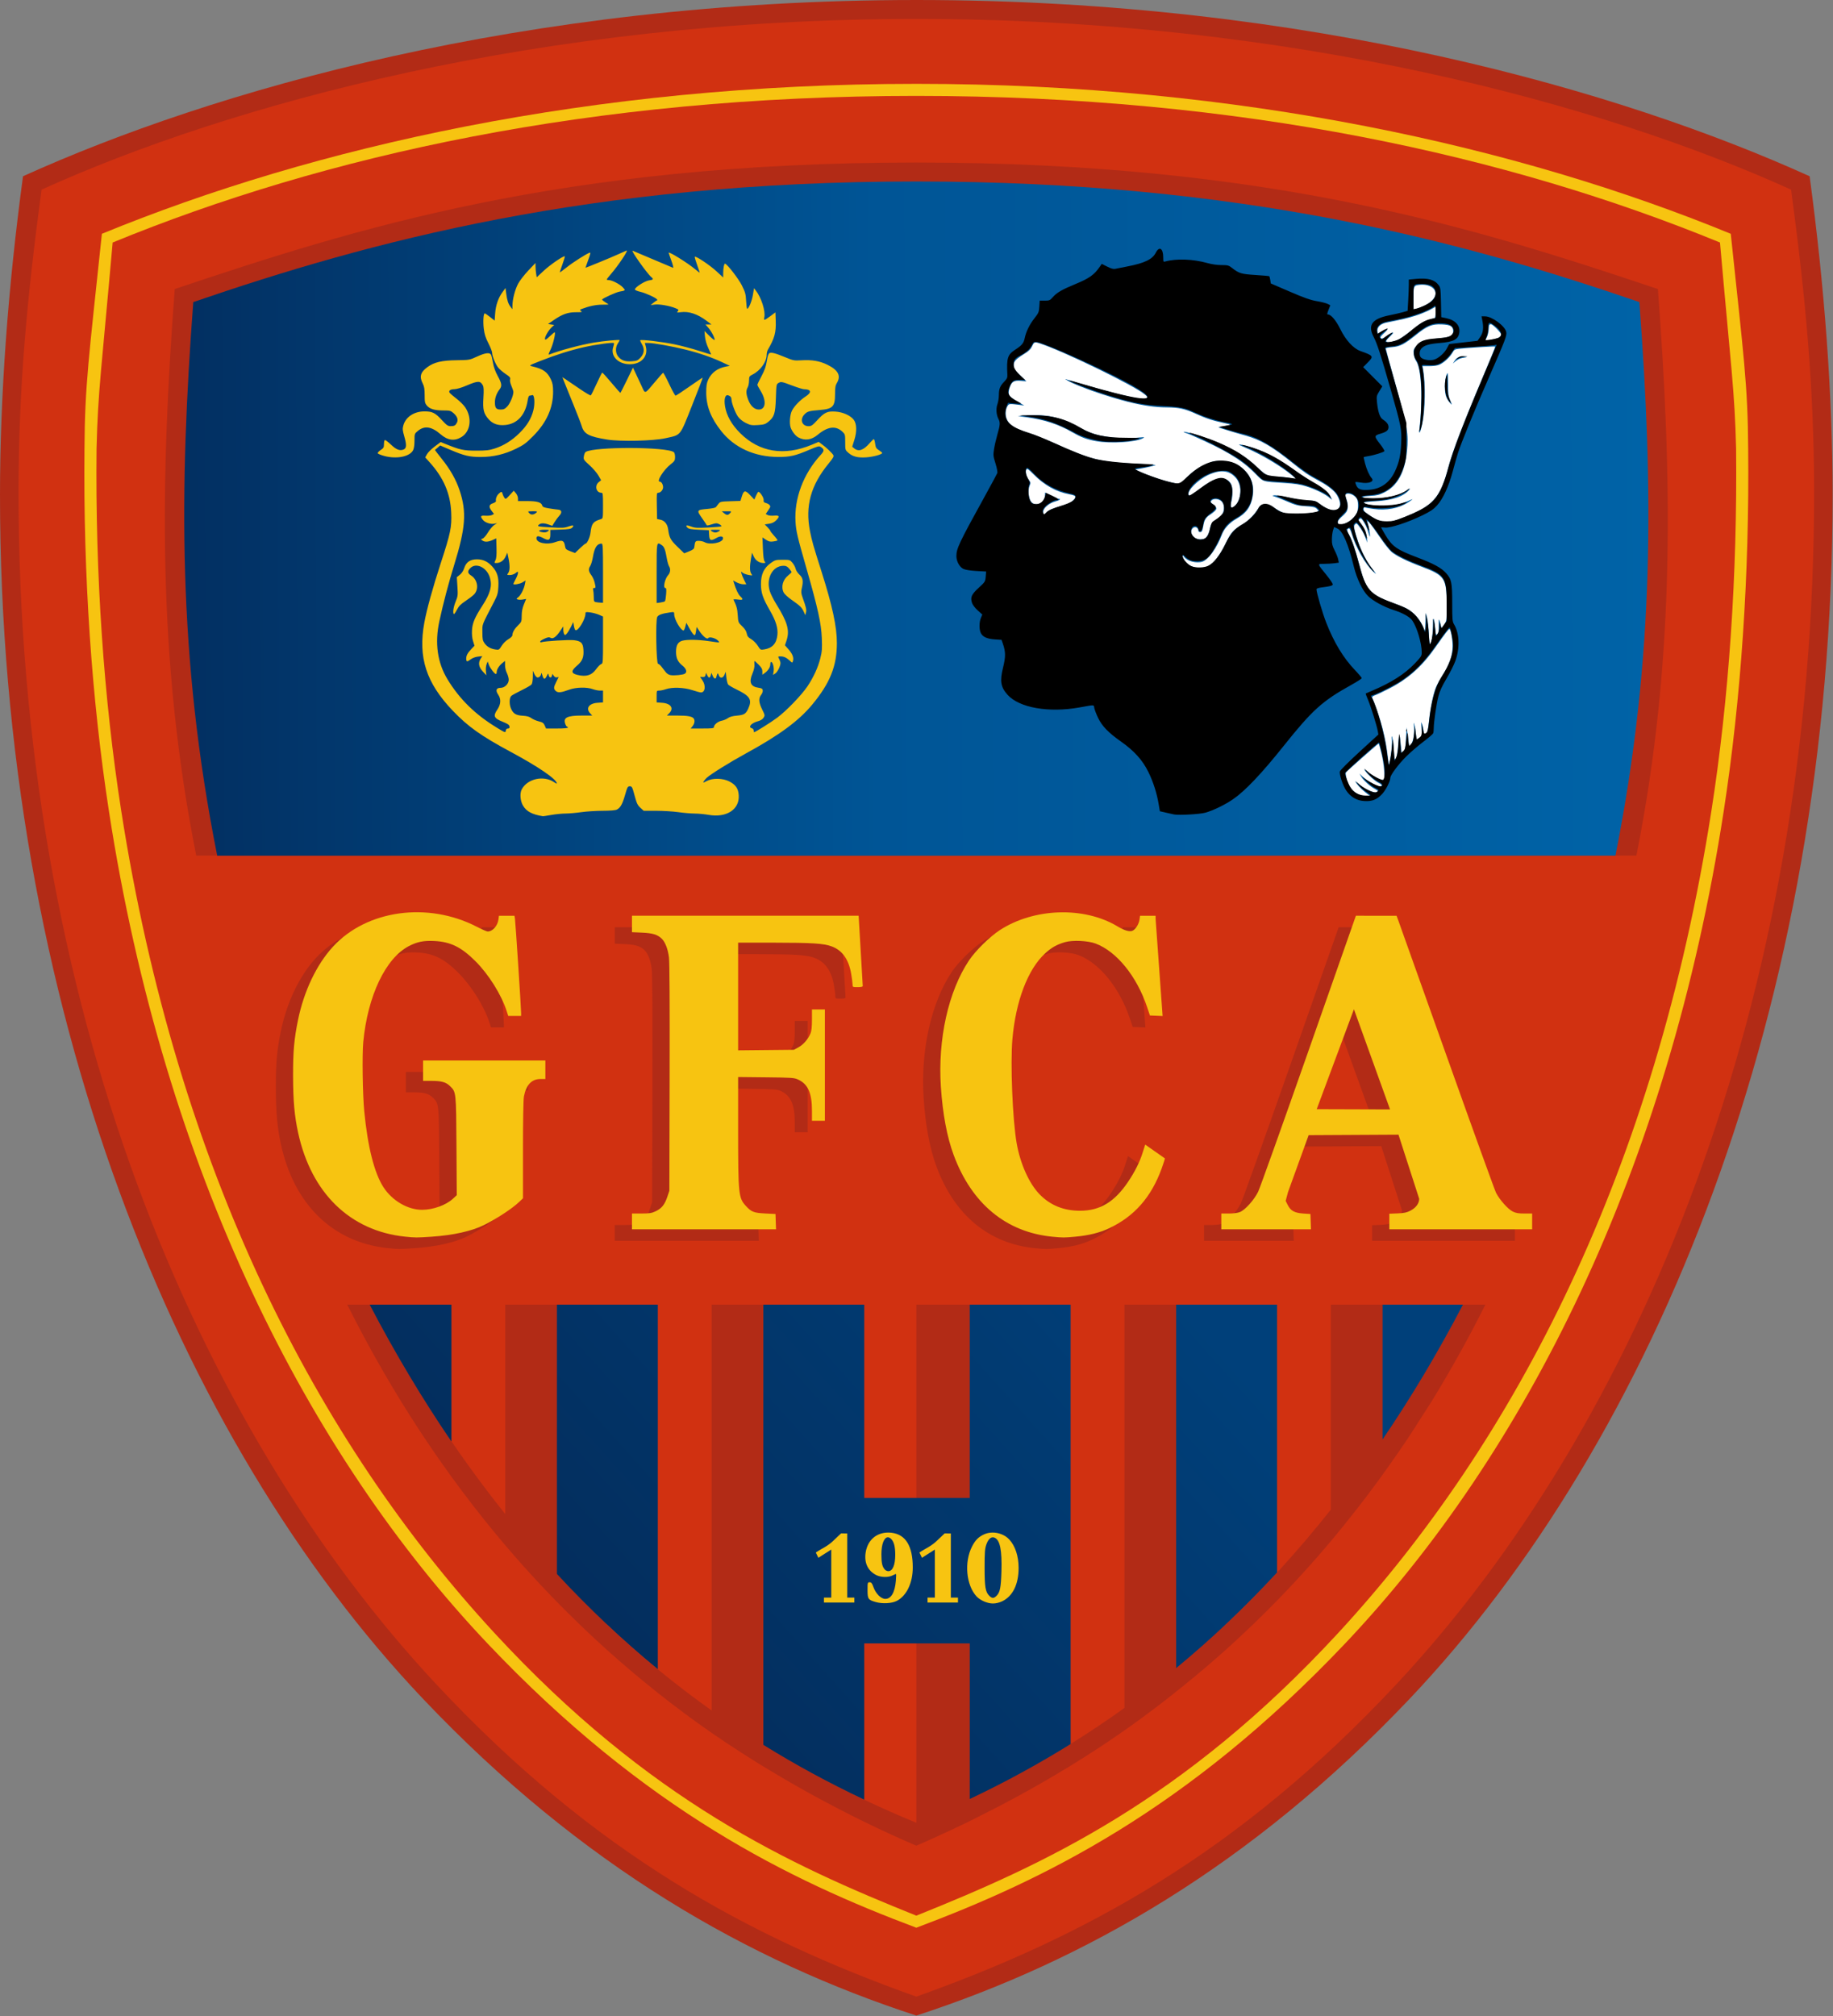 <?xml version="1.0" encoding="UTF-8" standalone="no"?>
<!-- Created with Inkscape (http://www.inkscape.org/) -->

<svg
   id="svg2"
   version="1.1"
   inkscape:version="1.2 (dc2aeda, 2022-05-15)"
   width="636.598"
   height="700"
   sodipodi:docname="Logo_Gazélec_Football_Club_Ajaccio_2012.svg"
   xml:space="preserve"
   xmlns:inkscape="http://www.inkscape.org/namespaces/inkscape"
   xmlns:sodipodi="http://sodipodi.sourceforge.net/DTD/sodipodi-0.dtd"
   xmlns:xlink="http://www.w3.org/1999/xlink"
   xmlns="http://www.w3.org/2000/svg"
   xmlns:svg="http://www.w3.org/2000/svg"
   xmlns:rdf="http://www.w3.org/1999/02/22-rdf-syntax-ns#"
   xmlns:cc="http://creativecommons.org/ns#"
   xmlns:dc="http://purl.org/dc/elements/1.1/"><rect width="100%" height="100%" fill="#808080" stroke="none"/><defs
     id="defs6"><linearGradient
       inkscape:collect="always"
       id="linearGradient67452"><stop
         style="stop-color:#00407a;stop-opacity:1"
         offset="0"
         id="stop67448" /><stop
         style="stop-color:#032e5e;stop-opacity:1"
         offset="1"
         id="stop67450" /></linearGradient><linearGradient
       inkscape:collect="always"
       id="linearGradient55134"><stop
         style="stop-color:#022f61;stop-opacity:1"
         offset="0"
         id="stop55130" /><stop
         style="stop-color:#005596;stop-opacity:1"
         offset="0.474"
         id="stop55225" /><stop
         style="stop-color:#0063a7;stop-opacity:1"
         offset="1"
         id="stop55132" /></linearGradient><linearGradient
       inkscape:collect="always"
       xlink:href="#linearGradient55134"
       id="linearGradient55136"
       x1="59.962"
       y1="192.291"
       x2="574.804"
       y2="190.223"
       gradientUnits="userSpaceOnUse" /><linearGradient
       inkscape:collect="always"
       xlink:href="#linearGradient67452"
       id="linearGradient67454"
       x1="420.337"
       y1="463.468"
       x2="254.395"
       y2="612.596"
       gradientUnits="userSpaceOnUse" /><linearGradient
       inkscape:collect="always"
       xlink:href="#linearGradient67452"
       id="linearGradient71111"
       gradientUnits="userSpaceOnUse"
       x1="420.337"
       y1="463.468"
       x2="254.395"
       y2="612.596" /><linearGradient
       inkscape:collect="always"
       xlink:href="#linearGradient67452"
       id="linearGradient71113"
       gradientUnits="userSpaceOnUse"
       x1="420.337"
       y1="463.468"
       x2="254.395"
       y2="612.596" /><linearGradient
       inkscape:collect="always"
       xlink:href="#linearGradient67452"
       id="linearGradient71115"
       gradientUnits="userSpaceOnUse"
       x1="420.337"
       y1="463.468"
       x2="254.395"
       y2="612.596" /><linearGradient
       inkscape:collect="always"
       xlink:href="#linearGradient67452"
       id="linearGradient71117"
       gradientUnits="userSpaceOnUse"
       x1="420.337"
       y1="463.468"
       x2="254.395"
       y2="612.596" /><linearGradient
       inkscape:collect="always"
       xlink:href="#linearGradient67452"
       id="linearGradient71119"
       gradientUnits="userSpaceOnUse"
       x1="420.337"
       y1="463.468"
       x2="254.395"
       y2="612.596" /></defs><sodipodi:namedview
     pagecolor="#ffffff"
     bordercolor="#666666"
     borderopacity="1"
     objecttolerance="10"
     gridtolerance="10"
     guidetolerance="10"
     inkscape:pageopacity="0"
     inkscape:pageshadow="2"
     inkscape:window-width="1920"
     inkscape:window-height="1080"
     id="namedview4"
     showgrid="false"
     inkscape:zoom="0.68397452"
     inkscape:cx="172.52105"
     inkscape:cy="508.79088"
     inkscape:window-x="0"
     inkscape:window-y="0"
     inkscape:window-maximized="0"
     inkscape:current-layer="svg2"
     inkscape:showpageshadow="2"
     inkscape:pagecheckerboard="0"
     inkscape:deskcolor="#d1d1d1"
     showguides="false" /><g
     id="g60812"
     transform="matrix(0.997,0,0,0.997,1.804,0.129)"><path
       id="path39530"
       style="fill:#b22b16;fill-opacity:1;stroke:none;stroke-width:0.2;stroke-linecap:butt;stroke-linejoin:miter;stroke-dasharray:none;stroke-opacity:1"
       d="m 317.383,-0.129 c -136.988,0 -245.919,31.829 -311.18,61.383 -5.192,38.531 -7.994,76.067 -8.012,110.748 -0.091,177.948 61.681,329.218 147.396,419.561 55.178,58.157 113.244,91.195 171.795,110.271 58.551,-19.076 116.617,-52.115 171.795,-110.271 C 574.893,501.22 636.666,349.95 636.574,172.002 636.556,137.321 633.755,99.785 628.562,61.254 563.302,31.7 454.37,-0.129 317.383,-0.129 Z"
       sodipodi:nodetypes="scsscsscs" /><path
       id="path43940"
       style="fill:#d13111;fill-opacity:1;stroke:none;stroke-width:0.2;stroke-linecap:butt;stroke-linejoin:miter;stroke-dasharray:none;stroke-opacity:1"
       d="M 317.383,6.471 C 185.952,6.471 77.925,36.363 12.664,65.916 7.472,104.447 4.72,135.381 4.652,170.062 4.303,349.044 66.065,496.427 150.111,586.395 205.267,645.436 259.09,674.478 317.383,695.234 375.675,674.478 429.499,645.436 484.654,586.395 568.701,496.427 630.463,349.044 630.113,170.062 630.045,135.381 627.294,104.447 622.102,65.916 556.841,36.363 448.814,6.471 317.383,6.471 Z"
       sodipodi:nodetypes="scsscsscs" /><path
       id="path44711"
       style="fill:#f7c411;fill-opacity:1;stroke:none;stroke-width:0.2;stroke-linecap:butt;stroke-linejoin:miter;stroke-dasharray:none;stroke-opacity:1"
       d="m 317.383,29.07 c -113.167,0 -210.094,22.003 -283.701,52.223 -4.499,42.691 -5.954,52.796 -6.064,74.814 -0.455,43.875 2.478,87.082 8.518,126.262 19.33,125.388 69.29,223.847 131.939,289.939 55.063,58.089 105.36,82.434 149.309,98.926 43.948,-16.492 94.247,-40.837 149.311,-98.926 62.65,-66.093 112.608,-164.551 131.938,-289.939 6.04,-39.18 8.973,-82.387 8.518,-126.262 -0.111,-22.019 -1.566,-32.123 -6.064,-74.814 C 527.476,51.074 430.55,29.07 317.383,29.07 Z"
       sodipodi:nodetypes="sccsscssccs" /><path
       id="path46169"
       style="fill:#d13111;fill-opacity:1;stroke:none;stroke-width:0.2;stroke-linecap:butt;stroke-linejoin:miter;stroke-dasharray:none;stroke-opacity:1"
       d="m 317.383,33.27 c -113.167,0 -206.346,20.841 -279.953,51.061 -3.853,43.854 -5.113,51.439 -5.611,71.777 -0.455,43.875 2.493,87.095 8.617,126.262 19.547,125.016 68.049,219.104 129.963,286.191 54.133,58.656 103.036,80.82 146.985,98.475 43.948,-17.655 92.851,-39.818 146.984,-98.475 61.914,-67.088 110.416,-161.176 129.963,-286.191 6.124,-39.167 9.072,-82.387 8.617,-126.262 -0.499,-20.339 -1.759,-27.923 -5.611,-71.777 C 523.728,54.111 430.55,33.27 317.383,33.27 Z"
       sodipodi:nodetypes="sccsscssccs" /></g><g
     id="g60806"
     transform="matrix(0.997,0,0,0.997,1.804,0.129)"><path
       id="path46257"
       style="fill:#b22b16;fill-opacity:1;stroke:none;stroke-width:0.2;stroke-linecap:butt;stroke-linejoin:miter;stroke-dasharray:none;stroke-opacity:1"
       d="m 317.383,56.473 c -124.052,0 -196.312,23.294 -258.326,44.066 -4.832,64.558 -6.36,127.809 7.494,197.33 H 568.215 C 582.069,228.349 580.541,165.097 575.709,100.539 513.695,79.767 441.435,56.473 317.383,56.473 Z"
       sodipodi:nodetypes="sccccs" /><path
       id="path52545"
       style="fill:url(#linearGradient55136);fill-opacity:1;stroke:none;stroke-width:0.2;stroke-linecap:butt;stroke-linejoin:miter;stroke-dasharray:none;stroke-opacity:1"
       d="m 317.383,63.072 c -113.543,0 -190.586,20.959 -251.869,42.006 -4.832,64.558 -5.516,123.27 8.338,192.791 H 560.914 C 574.768,228.349 574.084,169.636 569.252,105.078 507.969,84.032 430.926,63.072 317.383,63.072 Z"
       sodipodi:nodetypes="sccccs" /></g><g
     id="g71093"
     transform="matrix(0.997,0,0,0.997,1.804,0.129)"><path
       sodipodi:nodetypes="csssssssccssssssscssscssscccssssccsssscssscssssscsscssssccssssssccssssssscscscscsccsscscsscssscsssscsssscssssccscsssssccccsscccssscccscccscscscscccsssssssssscssssscsscscsccccscccsscssccsssscsccssssscscssscssssscsscsccssccscscsssccsssssssssssssscsscsssssssscsccccssssscccsssscssssccsscssscsscsssscssscsssssscsscscccssccssscscssscscscssssssssccsccsssscscscsscscscccsscccsscscsscscssccsccscsscccscsccsccsccsscsscsscscssssscscssscssssscscssccssscssscsssssscsssssscscsscscsscsccscscccsccccsscscscsccssscsssscsccsccccsscssssssscsccsssccscssccccscscssccccsssscscssssscscccsscscccssccssscscsscsscsscssscssscccccsscscsscssssscccsccssssscccccscsscsssssscsccsscccsscccssssssscccssscsssscccsccscssscscsccsccscscsccscscsccsssscssccscccssscsssscscsscscssssscsssccssscscsss"
       inkscape:connector-curvature="0"
       id="path3039"
       d="m 190.217,283.692 c 1.505,-0.265 3.751,-0.487 4.991,-0.493 1.24,-0.006 3.703,-0.221 5.474,-0.477 1.771,-0.257 5.103,-0.471 7.406,-0.478 2.669,-0.007 4.466,-0.155 4.96,-0.409 1.259,-0.647 1.948,-1.87 2.869,-5.087 0.796,-2.784 0.936,-3.038 1.666,-3.038 0.737,0 0.862,0.241 1.659,3.211 0.732,2.729 1.035,3.369 2.014,4.266 l 1.152,1.056 4.432,0.006 c 2.438,0.003 5.881,0.216 7.652,0.473 1.771,0.257 4.306,0.474 5.635,0.483 1.328,0.009 3.522,0.212 4.876,0.45 6.285,1.108 10.877,-1.897 10.517,-6.882 -0.167,-2.306 -1.063,-3.606 -3.267,-4.743 -2.276,-1.173 -5.821,-1.24 -7.881,-0.149 -1.214,0.643 -1.349,0.663 -1.076,0.156 0.172,-0.319 0.652,-0.891 1.067,-1.27 1.442,-1.32 8.194,-5.523 13.633,-8.488 11.625,-6.336 18.431,-11.343 23.128,-17.016 6.221,-7.512 8.589,-13.425 8.586,-21.438 0,-5.688 -1.564,-12.958 -5.332,-24.814 -2.883,-9.075 -3.357,-10.732 -4.024,-14.098 -1.744,-8.797 0.244,-16.017 6.511,-23.646 1.534,-1.867 1.849,-2.439 1.599,-2.898 -0.381,-0.697 -2.365,-2.584 -3.937,-3.744 l -1.159,-0.855 -2.382,0.992 c -9.651,4.02 -18.249,2.63 -24.951,-4.033 -2.975,-2.958 -4.762,-6.12 -5.286,-9.352 -0.41,-2.532 0.047,-4.155 1.079,-3.833 0.799,0.249 1.166,0.708 1.173,1.465 0.011,1.213 1.34,4.72 2.264,5.976 0.63,0.856 1.639,1.667 2.757,2.214 1.566,0.766 2.032,0.845 4.18,0.707 2.071,-0.133 2.586,-0.291 3.591,-1.105 2.116,-1.712 2.486,-2.868 2.668,-8.31 0.161,-4.808 0.163,-4.819 1.015,-5.297 0.799,-0.447 1.084,-0.391 4.44,0.874 1.972,0.744 3.906,1.354 4.298,1.357 2.585,0.016 2.831,1.108 0.576,2.556 -1.82,1.168 -3.908,3.326 -4.701,4.861 -0.727,1.406 -0.976,4.423 -0.488,5.902 0.441,1.336 1.679,2.933 2.696,3.477 2.246,1.202 4.549,0.896 6.685,-0.888 3.507,-2.93 6.312,-3.297 8.633,-1.128 0.961,0.898 0.995,1.023 0.995,3.665 0,2.721 0.01,2.74 1.123,3.721 1.501,1.318 3.33,1.771 6.283,1.556 2.428,-0.177 5.474,-1.019 5.474,-1.513 0,-0.146 -0.503,-0.577 -1.119,-0.957 -0.96,-0.594 -1.148,-0.916 -1.329,-2.28 -0.116,-0.874 -0.326,-1.589 -0.466,-1.589 -0.14,0 -0.774,0.606 -1.407,1.346 -2.144,2.505 -3.877,3.122 -5.371,1.912 l -0.748,-0.606 0.756,-2.41 c 0.901,-2.873 0.828,-5.554 -0.189,-6.936 -1.115,-1.516 -3.789,-2.728 -6.387,-2.895 -2.894,-0.186 -3.841,0.264 -6.387,3.035 -1.604,1.746 -2.041,2.046 -2.978,2.046 -2.36,0 -3.17,-2.387 -1.408,-4.149 1.027,-1.027 1.545,-1.169 5.447,-1.497 4.357,-0.366 5.165,-1.219 5.167,-5.454 0,-2.337 0.127,-3.113 0.644,-3.961 1.511,-2.479 0.456,-4.492 -3.325,-6.344 -2.691,-1.317 -5.335,-1.764 -9.101,-1.537 -2.446,0.148 -2.779,0.085 -5.474,-1.029 -3.558,-1.471 -4.927,-1.83 -5.604,-1.467 -0.352,0.188 -0.65,1.097 -0.911,2.775 -0.287,1.848 -0.762,3.199 -1.832,5.209 -0.794,1.493 -1.444,2.858 -1.444,3.032 0,0.175 0.505,1.136 1.122,2.137 2.098,3.401 1.802,6.488 -0.622,6.488 -1.533,0 -2.897,-1.255 -3.702,-3.406 -0.771,-2.062 -0.819,-3.202 -0.179,-4.321 0.253,-0.443 0.465,-1.49 0.472,-2.328 0.011,-1.447 0.075,-1.555 1.291,-2.176 2.669,-1.362 4.811,-4.358 4.836,-6.766 0.01,-0.62 0.191,-1.433 0.41,-1.807 2.37,-4.051 2.908,-6.041 2.755,-10.205 l -0.104,-2.835 -1.749,1.306 c -0.962,0.718 -1.879,1.306 -2.038,1.306 -0.159,0 -0.197,-0.422 -0.084,-0.937 0.464,-2.112 -1.074,-6.91 -2.988,-9.32 l -0.603,-0.759 -0.388,2.348 c -0.355,2.153 -1.454,4.805 -1.991,4.805 -0.122,0 -0.287,-1.226 -0.365,-2.725 -0.126,-2.395 -0.304,-3.049 -1.473,-5.393 -1.143,-2.293 -4.984,-7.276 -5.851,-7.591 -0.334,-0.121 -0.664,1.562 -0.664,3.383 v 1.439 l -2.317,-2.146 c -2.382,-2.205 -7.424,-5.557 -7.593,-5.048 -0.052,0.157 0.335,1.464 0.861,2.905 0.526,1.441 0.907,2.619 0.848,2.619 -0.059,0 -0.738,-0.527 -1.507,-1.17 -2.693,-2.252 -9.287,-6.347 -9.287,-5.767 0,0.086 0.429,1.334 0.954,2.772 0.56,1.535 0.793,2.548 0.563,2.453 -0.215,-0.089 -3.361,-1.418 -6.992,-2.953 -3.63,-1.535 -6.801,-2.874 -7.045,-2.977 -0.894,-0.376 5.003,7.958 6.525,9.22 0.806,0.669 0.633,0.897 -0.826,1.093 -1.456,0.195 -4.931,2.405 -4.931,3.136 0,0.248 0.755,0.592 1.841,0.839 1.873,0.425 5.512,2.086 5.882,2.684 0.112,0.181 0.086,0.33 -0.057,0.331 -0.143,0 -0.695,0.367 -1.226,0.813 l -0.966,0.811 1.449,-0.192 c 1.569,-0.207 5.219,0.436 7.222,1.273 1.091,0.456 1.179,0.573 0.787,1.048 -0.404,0.489 -0.317,0.518 0.995,0.343 2.859,-0.381 5.833,0.602 9.029,2.987 l 1.724,1.286 h -1.057 -1.057 l 1.046,1.191 c 1.101,1.254 2.424,3.885 2.11,4.198 -0.101,0.101 -0.93,-0.562 -1.842,-1.474 l -1.658,-1.658 0.175,1.93 c 0.107,1.176 0.564,2.762 1.171,4.059 0.548,1.171 0.997,2.169 0.997,2.216 0,0.048 -1.933,-0.536 -4.295,-1.298 -2.362,-0.762 -6.163,-1.77 -8.445,-2.24 -4.431,-0.913 -11.828,-1.788 -11.987,-1.419 -0.053,0.123 0.2,0.709 0.562,1.303 1.017,1.668 0.873,3.272 -0.419,4.683 -0.974,1.063 -1.275,1.193 -3.06,1.322 -2.32,0.168 -3.589,-0.265 -4.721,-1.611 -1.007,-1.197 -1.075,-3.213 -0.154,-4.602 0.352,-0.531 0.641,-1.044 0.642,-1.14 0.003,-0.257 -5.49,0.263 -9.013,0.853 -4.566,0.764 -11.822,2.705 -15.489,4.143 -0.394,0.154 -0.297,-0.242 0.407,-1.665 0.844,-1.708 1.832,-5.727 1.491,-6.068 -0.079,-0.079 -0.855,0.54 -1.725,1.374 -1.256,1.204 -1.605,1.401 -1.691,0.955 -0.134,-0.697 1.199,-3.008 2.356,-4.085 l 0.865,-0.805 -1.076,-0.164 -1.076,-0.164 2.076,-1.421 c 2.945,-2.015 4.857,-2.682 7.675,-2.677 2.012,0.004 2.264,-0.056 1.771,-0.418 -0.534,-0.392 -0.513,-0.446 0.299,-0.756 2.496,-0.953 4.837,-1.444 6.934,-1.455 1.284,-0.007 2.334,-0.041 2.334,-0.075 0,-0.035 -0.507,-0.377 -1.127,-0.76 -0.62,-0.383 -1.127,-0.807 -1.127,-0.941 0,-0.365 4.817,-2.555 6.118,-2.782 2.077,-0.362 2.108,-0.403 1.098,-1.479 -1.043,-1.111 -3.766,-2.518 -4.881,-2.522 -0.398,-0.003 -0.724,-0.101 -0.724,-0.22 0,-0.119 0.708,-1.031 1.574,-2.027 2.353,-2.705 5.942,-8.06 5.402,-8.06 -0.068,0 -1.208,0.501 -2.533,1.113 -2.489,1.15 -11.848,5.002 -11.848,4.876 0,-0.039 0.439,-1.275 0.977,-2.747 0.823,-2.254 0.89,-2.643 0.427,-2.465 -1.312,0.504 -5.82,3.384 -7.938,5.072 -1.268,1.011 -2.344,1.799 -2.391,1.752 -0.047,-0.047 0.354,-1.288 0.89,-2.759 0.537,-1.47 0.914,-2.735 0.838,-2.811 -0.335,-0.335 -5.002,2.845 -7.282,4.961 l -2.505,2.325 -0.198,-1.198 c -0.109,-0.659 -0.206,-1.777 -0.216,-2.486 l -0.018,-1.288 -2.513,2.651 c -1.382,1.458 -2.976,3.52 -3.542,4.582 -1.073,2.013 -1.944,5.371 -1.966,7.579 l -0.013,1.288 -0.63,-0.805 c -0.82,-1.048 -1.239,-2.326 -1.533,-4.675 l -0.238,-1.907 -1.047,1.424 c -1.477,2.009 -2.367,4.593 -2.569,7.465 l -0.174,2.468 -1.595,-1.261 c -0.877,-0.693 -1.707,-1.261 -1.844,-1.261 -0.465,0 -0.646,2.874 -0.339,5.387 0.232,1.897 0.62,3.112 1.603,5.023 0.713,1.387 1.297,2.87 1.297,3.297 0,1.115 1.105,3.862 2.054,5.107 0.447,0.587 1.618,1.6 2.601,2.253 1.524,1.011 1.76,1.298 1.597,1.945 -0.113,0.448 0.084,1.378 0.481,2.277 0.369,0.835 0.672,1.773 0.672,2.084 0,1.265 -1.155,4.014 -2.113,5.031 -0.836,0.887 -1.26,1.083 -2.34,1.083 -1.553,0 -1.986,-0.559 -1.986,-2.565 0,-1.469 0.614,-3.165 1.601,-4.42 0.935,-1.188 0.818,-2.08 -0.616,-4.702 -0.832,-1.522 -1.4,-3.094 -1.65,-4.573 -0.21,-1.24 -0.514,-2.507 -0.675,-2.817 -0.462,-0.887 -2.023,-0.683 -4.899,0.641 -2.596,1.195 -2.651,1.205 -7.124,1.263 -5.116,0.066 -7.781,0.688 -10.078,2.352 -2.492,1.805 -2.94,3.325 -1.697,5.762 0.518,1.016 0.666,1.911 0.666,4.031 0,2.419 0.088,2.83 0.786,3.659 1.006,1.196 2.693,1.691 5.76,1.691 2.261,0 2.53,0.073 3.551,0.969 1.274,1.119 1.671,2.279 1.132,3.303 -0.515,0.978 -0.902,1.19 -2.181,1.196 -0.94,0.004 -1.371,-0.296 -3.059,-2.133 -2.305,-2.509 -3.323,-3.015 -6.059,-3.01 -3.633,0.005 -6.563,1.965 -7.362,4.922 -0.312,1.155 -0.262,1.713 0.34,3.8 0.879,3.048 0.792,4.199 -0.348,4.597 -1.307,0.457 -2.466,-0.014 -4.297,-1.746 -0.928,-0.877 -1.854,-1.595 -2.058,-1.595 -0.222,0 -0.373,0.552 -0.375,1.368 -0.003,1.212 -0.135,1.453 -1.148,2.11 -0.629,0.408 -1.088,0.915 -1.019,1.127 0.069,0.212 1.129,0.648 2.356,0.968 4.288,1.119 8.803,0.203 9.952,-2.018 0.31,-0.6 0.49,-1.83 0.49,-3.354 0,-2.379 0.014,-2.419 1.176,-3.377 2.322,-1.914 4.775,-1.549 7.928,1.181 2.452,2.123 4.813,2.441 7.231,0.972 3.193,-1.939 3.811,-6.627 1.36,-10.327 -0.521,-0.787 -1.854,-2.128 -2.962,-2.98 -1.108,-0.853 -2.193,-1.768 -2.412,-2.035 -0.607,-0.742 0.1,-1.343 1.58,-1.343 0.757,0 2.481,-0.517 4.291,-1.288 3.939,-1.677 4.755,-1.68 5.629,-0.023 0.304,0.577 0.355,1.692 0.193,4.254 -0.264,4.166 0.063,5.533 1.789,7.495 1.459,1.657 3.307,2.295 5.88,2.03 4.203,-0.434 6.997,-3.563 7.767,-8.697 0.137,-0.916 0.394,-1.517 0.648,-1.517 0.231,0 0.637,-0.083 0.903,-0.185 0.796,-0.306 1.033,2.866 0.398,5.342 -0.744,2.904 -2.212,5.295 -4.84,7.883 -2.654,2.614 -5.523,4.394 -8.707,5.403 -1.856,0.588 -2.993,0.713 -6.44,0.706 -4.368,-0.009 -5.52,-0.261 -10.65,-2.336 l -1.635,-0.661 -2.087,1.563 c -1.148,0.859 -2.357,2.065 -2.688,2.68 l -0.602,1.117 1.548,1.721 c 4.866,5.41 7.21,10.882 7.494,17.498 0.216,5.038 -0.209,7.092 -3.647,17.611 -2.759,8.443 -4.874,16.096 -5.721,20.705 -2.224,12.109 0.642,20.98 9.911,30.676 5.304,5.548 9.972,8.859 20.312,14.406 9.513,5.103 15.938,9.511 15.938,10.934 0,0.118 -0.398,-0.064 -0.885,-0.403 -3.647,-2.54 -9.413,-1.276 -11.356,2.489 -0.714,1.383 -0.509,3.975 0.441,5.596 1.211,2.067 3.138,3.098 6.971,3.73 0.088,0.015 1.393,-0.19 2.898,-0.456 z m -18.824,-30.317 c -7.593,-4.59 -13.094,-9.962 -17.315,-16.909 -3.528,-5.807 -4.488,-12.632 -2.845,-20.229 1.334,-6.167 3.209,-13.286 5.173,-19.641 3.98,-12.879 4.385,-18.424 1.895,-25.919 -1.252,-3.766 -3.267,-7.323 -6.27,-11.063 -1.331,-1.658 -2.375,-3.034 -2.321,-3.059 0.054,-0.025 0.481,-0.381 0.949,-0.793 l 0.851,-0.748 3.443,1.471 c 4.964,2.12 6.835,2.561 10.793,2.542 4.345,-0.021 8.183,-0.929 12.235,-2.896 2.615,-1.269 3.48,-1.91 5.963,-4.417 4.64,-4.685 6.92,-9.755 6.913,-15.375 -0.003,-2.138 -0.157,-3.021 -0.754,-4.303 -1.243,-2.67 -2.702,-3.681 -6.63,-4.6 -1.071,-0.25 -0.967,-0.315 3.059,-1.901 5.305,-2.091 10.452,-3.714 15.041,-4.743 4.3,-0.964 10.333,-1.778 10.483,-1.414 0.059,0.142 -0.058,0.758 -0.26,1.367 -1.032,3.126 1.731,5.98 5.788,5.98 4.002,0 6.482,-2.756 5.567,-6.185 l -0.326,-1.22 h 1.211 c 1.8,0 8.298,1.155 12.823,2.278 4.835,1.201 9.281,2.727 12.875,4.42 l 2.689,1.267 -1.24,0.228 c -3.043,0.56 -5.194,2.152 -6.333,4.685 -0.499,1.11 -0.651,2.126 -0.649,4.347 0.004,4.771 1.617,8.914 5.252,13.488 4.601,5.79 11.573,8.951 19.809,8.983 4.13,0.016 6.004,-0.415 10.843,-2.491 2.862,-1.228 3.412,-1.37 3.951,-1.016 1.349,0.883 1.347,1.351 -0.01,2.826 -5.992,6.517 -9.229,15.132 -8.74,23.257 0.198,3.297 0.624,5.108 3.83,16.291 3.958,13.805 5.134,19.141 5.329,24.164 0.146,3.758 0.073,4.74 -0.518,7.084 -0.814,3.224 -2.346,6.569 -4.458,9.737 -2.026,3.038 -7.339,8.554 -10.524,10.926 -2.239,1.668 -7.67,5.079 -8.085,5.079 -0.084,0 -0.151,-0.273 -0.151,-0.606 0,-0.336 -0.288,-0.682 -0.644,-0.775 -1.417,-0.371 -0.185,-1.805 2.067,-2.408 0.935,-0.25 1.65,-0.688 2.003,-1.226 0.531,-0.811 0.516,-0.902 -0.473,-2.908 -1.188,-2.408 -1.291,-3.883 -0.355,-5.073 0.366,-0.466 0.62,-1.174 0.563,-1.573 -0.084,-0.586 -0.364,-0.76 -1.46,-0.907 -2.73,-0.364 -3.411,-1.896 -2.162,-4.864 0.557,-1.324 0.799,-2.405 0.721,-3.223 -0.064,-0.677 -0.041,-1.226 0.052,-1.22 0.093,0.006 0.742,0.582 1.441,1.281 0.99,0.988 1.272,1.516 1.272,2.38 v 1.11 l 0.859,-0.612 c 1.144,-0.814 1.91,-2.031 1.91,-3.032 0,-0.449 0.127,-0.816 0.283,-0.816 0.561,0 1.087,1.934 0.879,3.235 l -0.207,1.295 0.783,-0.513 c 0.782,-0.513 1.806,-2.569 1.802,-3.621 0,-0.306 -0.21,-0.955 -0.464,-1.442 -0.455,-0.872 -0.447,-0.885 0.506,-0.885 1.145,0 2.061,0.431 3.229,1.519 0.851,0.793 0.855,0.793 1.07,0.114 0.363,-1.144 -0.133,-2.484 -1.489,-4.025 l -1.293,-1.469 0.545,-1.64 c 1.17,-3.521 0.367,-6.392 -3.548,-12.683 -0.989,-1.59 -2.028,-3.679 -2.308,-4.642 -1.296,-4.459 1.061,-8.727 4.82,-8.727 0.867,0 1.324,0.231 1.964,0.991 0.458,0.545 0.834,1.088 0.834,1.207 0,0.119 -0.522,0.633 -1.16,1.142 -1.927,1.537 -2.586,4.045 -1.577,5.996 0.266,0.513 1.461,1.618 2.656,2.455 3.069,2.148 3.631,2.69 4.287,4.13 l 0.579,1.272 0.234,-0.931 c 0.239,-0.95 0.046,-1.812 -1.135,-5.071 -0.551,-1.521 -0.613,-2.09 -0.352,-3.22 0.618,-2.68 0.444,-3.759 -0.79,-4.89 -0.617,-0.566 -1.213,-1.479 -1.323,-2.029 -0.11,-0.551 -0.603,-1.484 -1.096,-2.074 -0.876,-1.05 -0.951,-1.073 -3.437,-1.073 -2.4,0 -2.63,0.064 -4.141,1.149 -2.395,1.72 -3.412,3.906 -3.404,7.32 0.01,3.061 0.628,4.877 3.194,9.336 2.011,3.494 2.777,6.014 2.536,8.346 -0.312,3.02 -1.755,4.613 -4.591,5.069 -1.286,0.207 -1.327,0.183 -2.254,-1.288 -0.525,-0.834 -1.536,-1.847 -2.278,-2.283 -1.066,-0.627 -1.379,-1.025 -1.558,-1.981 -0.152,-0.813 -0.664,-1.62 -1.6,-2.517 -1.351,-1.296 -1.379,-1.368 -1.533,-3.864 -0.135,-2.191 -0.423,-3.239 -1.483,-5.396 -0.074,-0.152 0.606,-0.175 1.512,-0.05 1.849,0.254 2.04,0.003 0.847,-1.119 -0.703,-0.66 -1.492,-2.337 -2.243,-4.767 l -0.228,-0.739 1.229,0.659 c 0.676,0.362 1.705,0.659 2.287,0.659 h 1.058 l -0.693,-1.359 c -0.381,-0.748 -0.814,-1.78 -0.962,-2.294 -0.253,-0.884 -0.237,-0.906 0.309,-0.412 0.317,0.287 1.249,0.648 2.069,0.801 1.47,0.275 1.485,0.269 1.022,-0.393 -0.563,-0.804 -0.598,-2.48 -0.11,-5.281 l 0.36,-2.069 0.58,1.296 c 0.625,1.397 1.961,2.305 3.391,2.305 0.763,0 0.811,-0.06 0.419,-0.531 -0.298,-0.358 -0.494,-1.807 -0.603,-4.46 l -0.161,-3.929 1.207,0.8 c 0.965,0.639 1.471,0.764 2.522,0.623 0.723,-0.097 1.397,-0.258 1.496,-0.358 0.1,-0.1 -0.419,-0.833 -1.153,-1.63 -0.734,-0.797 -1.335,-1.569 -1.335,-1.716 0,-0.147 -0.436,-0.714 -0.968,-1.258 l -0.968,-0.99 1.503,-0.225 c 1.022,-0.153 1.796,-0.518 2.417,-1.139 1.4,-1.4 1.221,-1.864 -0.649,-1.684 -0.86,0.083 -1.868,-0.013 -2.241,-0.213 l -0.678,-0.363 0.792,-1.167 c 0.436,-0.642 0.79,-1.256 0.787,-1.364 -0.013,-0.522 -0.623,-1.053 -1.471,-1.281 -0.765,-0.206 -0.92,-0.403 -0.841,-1.068 0.092,-0.763 -1.251,-2.838 -1.835,-2.838 -0.127,0 -0.498,0.604 -0.823,1.342 l -0.592,1.342 -1.46,-1.545 c -1.719,-1.819 -2.227,-1.723 -2.922,0.552 l -0.451,1.476 -3.522,0.108 c -3.317,0.101 -3.558,0.154 -4.137,0.913 -0.338,0.443 -0.746,0.965 -0.905,1.16 -0.16,0.195 -1.397,0.455 -2.748,0.578 -4.026,0.365 -4.059,0.421 -1.963,3.398 0.791,1.123 1.479,2.161 1.529,2.307 0.05,0.146 0.671,0.059 1.38,-0.194 0.708,-0.253 1.586,-0.466 1.951,-0.474 0.707,-0.015 2.023,0.788 1.746,1.065 -0.091,0.091 -2.152,0.269 -4.581,0.395 -3.799,0.197 -4.621,0.15 -5.89,-0.335 -1.63,-0.622 -2.18,-0.457 -1.326,0.398 0.433,0.433 1.318,0.591 4.006,0.717 l 3.45,0.161 0.097,1.69 c 0.114,1.977 0.579,2.154 2.601,0.991 1.331,-0.766 2.406,-0.624 2.235,0.296 -0.264,1.415 -4.589,2.233 -6.382,1.208 -0.443,-0.253 -1.346,-0.465 -2.006,-0.472 -1.256,-0.012 -1.361,0.132 -1.606,2.196 -0.069,0.583 -0.485,0.919 -1.798,1.449 l -1.708,0.69 -2.353,-2.274 c -2.424,-2.343 -2.852,-3.138 -3.242,-6.023 -0.254,-1.877 -1.243,-3.106 -2.747,-3.413 l -1.122,-0.229 -0.089,-4.575 c -0.084,-4.289 -0.052,-4.575 0.514,-4.575 0.794,0 1.669,-0.995 1.669,-1.898 0,-0.999 -0.57,-1.966 -1.16,-1.966 -1.237,0 1.299,-4.072 3.729,-5.99 1.439,-1.135 1.592,-1.381 1.603,-2.584 0.007,-0.731 -0.174,-1.484 -0.403,-1.674 -2.31,-1.917 -27.689,-2 -30.747,-0.1 -0.228,0.141 -0.502,0.801 -0.61,1.465 -0.189,1.167 -0.122,1.275 1.96,3.154 1.186,1.07 2.579,2.686 3.096,3.591 l 0.94,1.645 -0.815,0.65 c -1.526,1.217 -0.925,3.706 0.895,3.706 0.534,0 0.582,0.373 0.582,4.486 0,4.373 -0.018,4.492 -0.724,4.705 -2.719,0.82 -3.248,1.501 -3.618,4.651 -0.194,1.652 -1.197,3.867 -1.751,3.867 -0.135,0 -1.013,0.736 -1.951,1.636 l -1.706,1.636 -1.645,-0.625 c -1.456,-0.553 -1.665,-0.751 -1.824,-1.727 -0.335,-2.056 -0.962,-2.306 -3.523,-1.402 -2.818,0.994 -6.44,0.237 -6.44,-1.348 0,-0.953 0.711,-0.967 2.446,-0.049 1.84,0.974 2.384,0.677 2.384,-1.302 v -1.592 l 3.531,-0.109 c 2.815,-0.087 3.644,-0.222 4.086,-0.665 0.852,-0.853 0.331,-0.998 -1.391,-0.386 -1.365,0.485 -2.145,0.518 -6.208,0.265 -4.427,-0.275 -4.62,-0.316 -4.08,-0.853 0.67,-0.667 1.831,-0.699 3.515,-0.099 l 1.224,0.437 0.827,-1.336 c 0.455,-0.735 1.186,-1.72 1.623,-2.19 1.041,-1.116 0.873,-2.02 -0.393,-2.121 -0.53,-0.042 -1.959,-0.24 -3.176,-0.439 -1.737,-0.284 -2.248,-0.495 -2.375,-0.982 -0.295,-1.127 -1.745,-1.561 -5.216,-1.561 h -3.236 v -0.948 c 0,-0.523 -0.33,-1.331 -0.735,-1.802 l -0.735,-0.854 -1.408,1.528 c -1.334,1.448 -1.432,1.496 -1.855,0.917 -0.246,-0.336 -0.529,-0.937 -0.629,-1.335 -0.224,-0.892 -0.442,-0.904 -1.335,-0.072 -0.715,0.667 -1.15,1.802 -0.97,2.534 0.055,0.225 -0.403,0.577 -1.023,0.784 -1.424,0.477 -1.571,1.237 -0.508,2.631 l 0.837,1.097 -0.682,0.365 c -0.375,0.201 -1.392,0.316 -2.26,0.256 -1.769,-0.123 -1.94,0.148 -0.916,1.449 0.758,0.964 2.761,1.612 4.076,1.318 l 0.897,-0.2 -1.005,0.644 c -0.553,0.354 -1.536,1.519 -2.186,2.588 -0.65,1.069 -1.492,2.043 -1.873,2.164 -0.669,0.212 -0.672,0.234 -0.087,0.662 0.817,0.598 1.994,0.546 3.54,-0.157 l 1.288,-0.585 0.088,3.36 c 0.064,2.437 -0.04,3.616 -0.378,4.294 -0.452,0.905 -0.441,0.935 0.33,0.935 1.365,0 2.612,-0.881 3.23,-2.282 l 0.585,-1.326 0.392,1.885 c 0.54,2.595 0.513,4.347 -0.081,5.194 -0.489,0.698 -0.474,0.716 0.601,0.716 0.627,0 1.467,-0.287 1.95,-0.667 0.821,-0.645 0.848,-0.647 0.848,-0.048 0,0.341 -0.362,1.301 -0.805,2.133 -0.443,0.833 -0.805,1.579 -0.805,1.658 0,0.418 2.241,0.051 3.179,-0.52 l 1.086,-0.662 -0.226,1.204 c -0.325,1.731 -1.416,3.903 -2.318,4.612 -0.748,0.588 -0.753,0.619 -0.136,0.815 0.353,0.112 1.144,0.109 1.759,-0.006 l 1.118,-0.21 -0.774,1.883 c -0.542,1.319 -0.776,2.515 -0.782,3.993 -0.007,1.996 -0.07,2.17 -1.162,3.22 -1.297,1.247 -2.065,2.541 -2.065,3.478 0,0.403 -0.509,0.927 -1.416,1.459 -0.825,0.484 -1.799,1.445 -2.334,2.306 -0.887,1.425 -0.962,1.469 -2.16,1.285 -1.733,-0.267 -2.929,-0.953 -3.805,-2.181 -0.645,-0.905 -0.75,-1.437 -0.75,-3.815 0,-3.033 -0.386,-2.024 4.034,-10.565 1.25,-2.417 1.414,-2.989 1.54,-5.401 0.168,-3.206 -0.385,-5.001 -2.137,-6.941 -1.567,-1.735 -3.197,-2.503 -5.309,-2.503 -2.378,0 -3.747,0.931 -4.444,3.024 -0.327,0.98 -0.906,1.862 -1.557,2.372 l -1.037,0.812 0.211,3.255 c 0.196,3.023 0.152,3.398 -0.616,5.261 -0.775,1.879 -1.072,3.92 -0.635,4.357 0.106,0.106 0.58,-0.558 1.055,-1.476 0.666,-1.288 1.338,-1.981 2.947,-3.043 1.147,-0.756 2.499,-1.789 3.005,-2.295 1.82,-1.82 1.318,-5.191 -0.989,-6.632 -1.247,-0.778 -1.325,-1.535 -0.268,-2.592 2.031,-2.031 5.795,-0.189 6.82,3.337 0.843,2.899 0.154,5.465 -2.618,9.75 -2.65,4.096 -3.468,6.02 -3.617,8.5 -0.088,1.479 0.037,2.806 0.363,3.859 l 0.498,1.605 -1.08,1.132 c -1.302,1.364 -1.8,2.28 -1.8,3.311 0,1.179 0.303,1.249 1.491,0.343 0.667,-0.509 1.677,-0.897 2.606,-1.002 l 1.516,-0.171 -0.553,0.843 c -0.958,1.462 -0.723,2.962 0.704,4.492 l 1.256,1.347 -0.158,-1.44 c -0.087,-0.792 0.017,-1.875 0.23,-2.406 l 0.387,-0.966 0.368,1.05 c 0.414,1.181 1.998,3.297 2.469,3.297 0.17,0 0.308,-0.304 0.308,-0.675 0,-0.899 0.825,-2.213 1.968,-3.133 l 0.93,-0.749 v 1.486 c 0,0.851 0.275,2.026 0.644,2.748 0.354,0.694 0.644,1.748 0.644,2.342 0,1.423 -1.393,2.81 -2.824,2.81 -1.548,0 -1.854,0.889 -0.826,2.402 1.034,1.521 0.917,3.354 -0.33,5.19 -1.529,2.25 -1.196,2.992 1.899,4.235 1.735,0.697 2.264,1.063 2.344,1.62 0.077,0.54 -0.058,0.72 -0.542,0.72 -0.436,0 -0.678,0.248 -0.747,0.766 -0.1,0.748 -0.169,0.726 -2.987,-0.978 z m 58.588,-100.878 c 5.585,-1.256 4.907,-0.421 9.29,-11.437 2.091,-5.256 3.755,-9.597 3.696,-9.647 -0.059,-0.049 -2.135,1.335 -4.614,3.077 -2.479,1.742 -4.655,3.171 -4.834,3.176 -0.18,0.005 -1.18,-1.807 -2.222,-4.026 -1.043,-2.219 -2,-3.994 -2.127,-3.944 -0.127,0.05 -1.386,1.468 -2.797,3.15 -3.703,4.413 -3.382,4.307 -4.649,1.543 -0.592,-1.291 -1.519,-3.28 -2.061,-4.419 l -0.984,-2.072 -2.139,4.406 c -1.176,2.423 -2.195,4.406 -2.262,4.406 -0.068,0 -1.464,-1.594 -3.103,-3.542 -1.639,-1.948 -3.076,-3.538 -3.194,-3.534 -0.118,0.004 -1.003,1.751 -1.965,3.882 -0.963,2.131 -1.88,3.954 -2.039,4.052 -0.159,0.098 -1.945,-0.96 -3.968,-2.352 -2.024,-1.392 -4.183,-2.858 -4.799,-3.258 l -1.12,-0.727 0.664,1.693 c 0.365,0.931 1.789,4.446 3.163,7.81 1.375,3.365 2.668,6.714 2.874,7.442 0.801,2.836 2.514,3.756 8.907,4.784 4.599,0.74 16.101,0.477 20.285,-0.464 z m -42.041,100.044 c -0.382,-0.868 -0.733,-1.114 -2.062,-1.442 -0.881,-0.217 -2.04,-0.72 -2.576,-1.116 -0.709,-0.525 -1.545,-0.755 -3.067,-0.847 -2.336,-0.14 -3.3,-0.743 -4.066,-2.542 -0.633,-1.487 -0.57,-3.74 0.122,-4.358 0.31,-0.277 1.94,-1.173 3.622,-1.992 1.682,-0.819 3.24,-1.729 3.461,-2.023 0.221,-0.294 0.414,-1.485 0.429,-2.646 l 0.026,-2.112 0.463,1.059 c 0.254,0.582 0.679,1.142 0.944,1.243 0.645,0.248 1.433,-0.449 1.464,-1.295 0.015,-0.422 0.17,-0.204 0.402,0.566 0.471,1.561 0.872,1.625 1.559,0.249 0.491,-0.982 0.546,-1.013 0.644,-0.347 0.142,0.972 0.908,1.186 1.135,0.317 l 0.181,-0.691 0.48,0.685 c 0.302,0.431 0.705,0.626 1.086,0.526 0.333,-0.087 0.606,-0.136 0.605,-0.108 0,0.028 -0.363,0.763 -0.805,1.634 -0.968,1.909 -0.999,2.486 -0.174,3.233 0.745,0.674 1.831,0.565 4.676,-0.471 2.353,-0.856 6.094,-0.942 8.178,-0.188 0.775,0.281 1.898,0.51 2.495,0.51 h 1.086 v 2.054 2.054 l -1.92,0.139 c -3.01,0.218 -4.187,1.939 -2.532,3.701 l 0.7,0.745 h -3.55 c -5.189,0 -6.618,0.699 -5.863,2.866 0.191,0.549 0.479,0.998 0.638,0.998 0.16,0 0.29,0.145 0.29,0.322 0,0.197 -1.483,0.322 -3.806,0.322 h -3.806 l -0.461,-1.046 z m 51.516,0.198 c 0.682,-0.867 0.849,-1.91 0.414,-2.593 -0.485,-0.762 -2.114,-1.067 -5.71,-1.067 h -3.667 l 0.79,-0.79 c 1.745,-1.745 0.617,-3.435 -2.442,-3.656 l -1.92,-0.139 v -2.054 c 0,-2.048 0.003,-2.054 0.925,-2.054 0.509,0 1.541,-0.217 2.294,-0.483 2.194,-0.774 6.288,-0.631 9.208,0.322 1.356,0.443 2.708,0.805 3.004,0.805 1.5,0 1.784,-2.375 0.508,-4.252 l -0.803,-1.181 0.861,0.06 c 0.666,0.047 0.904,-0.115 1.051,-0.712 l 0.191,-0.773 0.389,0.853 c 0.494,1.085 0.975,1.088 1.246,0.009 l 0.212,-0.844 0.423,1.005 c 0.433,1.031 1.024,1.319 1.238,0.603 0.498,-1.669 0.565,-1.73 0.89,-0.805 0.436,1.239 1.457,1.17 2.006,-0.136 l 0.429,-1.021 0.228,1.965 c 0.125,1.081 0.396,2.189 0.602,2.461 0.205,0.273 1.605,1.092 3.11,1.82 4.548,2.201 5.314,3.49 3.908,6.582 -0.835,1.835 -1.443,2.21 -3.967,2.441 -1.507,0.138 -2.529,0.422 -3.137,0.872 -0.496,0.367 -1.456,0.771 -2.135,0.898 -1.313,0.246 -2.719,1.391 -2.719,2.215 0,0.422 -0.612,0.498 -4.048,0.498 h -4.048 z m -40.091,-17.808 c -2.287,-0.547 -2.322,-1.423 -0.131,-3.271 1.864,-1.572 2.402,-2.99 2.174,-5.734 -0.178,-2.152 -0.857,-2.797 -3.263,-3.097 -1.689,-0.211 -10.318,0.317 -11.292,0.691 -0.275,0.106 -0.5,0.023 -0.5,-0.183 0,-0.206 0.678,-0.675 1.507,-1.041 1.192,-0.527 1.631,-0.59 2.097,-0.299 0.821,0.513 1.957,-0.285 3.348,-2.35 l 1.098,-1.63 0.005,1.123 c 0.003,0.617 0.149,1.34 0.324,1.606 0.271,0.41 0.42,0.361 0.982,-0.322 0.365,-0.443 1.001,-1.505 1.414,-2.36 l 0.751,-1.555 0.222,1.311 c 0.122,0.721 0.361,1.398 0.531,1.503 0.876,0.541 3.498,-3.777 3.498,-5.76 0,-0.571 0.152,-0.608 1.69,-0.404 0.93,0.123 2.306,0.496 3.059,0.828 l 1.368,0.605 v 8.191 c 0,7.805 -0.029,8.199 -0.618,8.353 -0.34,0.089 -1.148,0.899 -1.795,1.8 -1.531,2.131 -3.44,2.72 -6.47,1.996 z m 32.48,0.081 c -0.653,-0.087 -1.306,-0.485 -1.771,-1.079 -0.405,-0.518 -1.074,-1.378 -1.486,-1.912 -0.412,-0.534 -0.94,-0.971 -1.174,-0.971 -0.631,0 -0.89,-15.304 -0.277,-16.328 0.438,-0.73 1.683,-1.174 4.373,-1.558 1.518,-0.217 1.529,-0.212 1.536,0.704 0.013,1.705 2.279,5.591 3.261,5.591 0.137,0 0.412,-0.604 0.611,-1.343 l 0.362,-1.343 0.953,1.746 c 1.045,1.914 1.768,2.78 2.071,2.477 0.108,-0.108 0.274,-0.777 0.369,-1.488 l 0.173,-1.292 1.007,1.484 c 1.276,1.88 2.698,2.985 3.069,2.385 0.354,-0.573 2.612,0.033 3.41,0.915 0.686,0.758 0.863,0.75 -3.219,0.158 -3.801,-0.551 -7.573,-0.608 -9.256,-0.14 -1.504,0.418 -2.174,1.601 -2.174,3.841 0,2.198 0.618,3.54 2.212,4.803 1.441,1.141 1.764,2.357 0.766,2.882 -0.722,0.379 -3.478,0.648 -4.817,0.469 z m -26.093,-25.441 c -0.639,-0.123 -0.725,-0.335 -0.729,-1.808 -0.003,-0.917 -0.092,-1.994 -0.199,-2.392 -0.143,-0.533 -0.056,-0.724 0.326,-0.724 0.606,0 0.609,-0.031 0.172,-1.925 -0.183,-0.793 -0.662,-1.88 -1.066,-2.415 -1.048,-1.389 -1.176,-2.224 -0.499,-3.255 0.323,-0.492 0.758,-1.918 0.966,-3.17 0.555,-3.327 1.432,-4.69 3.018,-4.69 0.447,0 0.504,1.167 0.504,10.303 v 10.303 l -0.885,-0.044 c -0.487,-0.024 -1.211,-0.107 -1.61,-0.183 z m 21.17,-10.034 c 0,-11.266 -0.044,-11.022 1.766,-9.836 0.869,0.569 1.254,1.572 1.783,4.642 0.198,1.151 0.56,2.402 0.803,2.779 0.561,0.87 0.427,2.183 -0.304,2.991 -1.168,1.29 -1.902,4.533 -1.026,4.533 0.352,0 0.412,0.458 0.283,2.173 -0.089,1.195 -0.273,2.293 -0.407,2.44 -0.134,0.147 -0.841,0.347 -1.571,0.445 l -1.327,0.178 z m -40.328,-14.431 c -1.216,-0.318 -0.468,-0.743 1.288,-0.734 1.698,0.009 1.8,0.05 1.226,0.483 -0.614,0.464 -1.398,0.543 -2.514,0.251 z m 59.467,-0.251 c -0.572,-0.433 -0.461,-0.473 1.307,-0.473 1.768,0 1.879,0.04 1.307,0.473 -0.344,0.26 -0.932,0.473 -1.307,0.473 -0.375,0 -0.963,-0.213 -1.307,-0.473 z m -63.377,-6.14 c -0.284,-0.284 -0.517,-0.579 -0.517,-0.655 0,-0.076 0.755,-0.138 1.679,-0.138 1.446,0 1.613,0.062 1.207,0.448 -0.799,0.76 -1.807,0.907 -2.369,0.344 z m 67.698,-0.138 -0.76,-0.633 1.74,-0.011 c 1.72,-0.011 1.734,-0.003 1.158,0.633 -0.731,0.808 -1.178,0.81 -2.138,0.011 z"
       style="fill:#f7c411;fill-opacity:1;stroke-width:0.322" /><g
       id="g874"
       transform="matrix(1.019,0,0,1.019,-8.154,-10.73)"><path
         sodipodi:nodetypes="sccsssscssssssssssscscsscsscccscsccsssccccscccssssssssccscccccssscssssscccccssccccsssscccsssssscssccccscssssscsssssssssssscssssssscsscssscssscsssssscscsscssssssssscccsssssccsssscsssssscccsscssssscsscsccscsssssssssssccssccsscscsscsssscsssssssssssssscssssscsssscscccscscsssccccscsssccsccscsscscsssssscscsssscssssssccsscssssscsccssccsc"
         style="fill:#ffffff;stroke-width:0.316"
         d="m 473.944,281.963 c -1.304,-0.889 -3.143,-2.625 -3.879,-3.662 l -0.693,-0.977 1.416,1.146 c 2.625,2.124 5.905,3.392 6.459,2.496 0.103,-0.167 -0.35,-0.578 -1.007,-0.915 -1.597,-0.817 -3.892,-2.883 -4.651,-4.189 l -0.615,-1.058 1.175,1.141 c 1.285,1.248 4.348,2.994 5.55,3.165 1.185,0.168 1.108,-0.502 -0.126,-1.09 -1.266,-0.604 -3.664,-2.725 -4.658,-4.12 -0.577,-0.81 -0.433,-0.747 1.05,0.462 1.759,1.432 4.923,3.012 5.292,2.642 0.495,-0.495 0.082,-5.544 -0.73,-8.913 -0.471,-1.953 -0.928,-3.551 -1.016,-3.551 -0.187,0 -10.894,9.456 -11.185,9.88 -0.231,0.335 0.194,2.386 0.788,3.802 1.079,2.575 3.578,4.304 6.195,4.286 l 1.42,-0.01 z m 7.757,-13.662 c 0.275,-1.808 0.426,-4.069 0.336,-5.023 -0.134,-1.427 -0.108,-1.568 0.148,-0.789 0.171,0.521 0.395,2.403 0.498,4.182 0.103,1.779 0.301,3.235 0.442,3.235 0.465,0 0.933,-2.322 1.144,-5.682 0.225,-3.579 0.44,-3.243 0.885,1.382 l 0.209,2.171 0.652,-0.652 c 0.559,-0.559 0.68,-1.185 0.843,-4.381 l 0.19,-3.728 0.39,2.459 c 0.215,1.353 0.395,2.844 0.4,3.314 l 0.01,0.855 0.73,-0.829 c 0.794,-0.902 1.27,-4.021 0.98,-6.431 -0.142,-1.183 -0.132,-1.203 0.164,-0.316 0.173,0.521 0.407,1.901 0.518,3.067 l 0.203,2.12 0.944,-0.672 0.944,-0.672 -0.173,-2.553 c -0.166,-2.444 -0.155,-2.499 0.25,-1.291 0.233,0.694 0.434,1.724 0.447,2.288 0.026,1.103 0.219,1.224 0.989,0.621 0.349,-0.273 0.603,-1.473 0.878,-4.144 0.445,-4.326 1.416,-9.089 2.32,-11.383 0.344,-0.872 1.404,-2.814 2.355,-4.315 2.283,-3.602 3.35,-6.663 3.392,-9.739 0.033,-2.381 -0.637,-5.997 -1.112,-5.997 -0.275,0 -1.423,1.512 -4.919,6.479 -4.548,6.46 -9.334,10.678 -15.873,13.99 -1.996,1.011 -4.107,2.002 -4.691,2.202 -0.647,0.222 -0.997,0.519 -0.897,0.762 2.938,7.144 4.675,13.852 5.442,21.014 0.117,1.096 0.27,1.936 0.338,1.867 0.069,-0.069 0.35,-1.604 0.624,-3.413 z m 13.994,-39.447 c 0.188,-0.875 0.353,-2.969 0.368,-4.653 0.031,-3.475 0.435,-2.899 0.801,1.142 0.192,2.123 0.251,2.269 0.716,1.801 0.389,-0.391 0.499,-1.112 0.475,-3.1 -0.031,-2.517 0.053,-2.51 0.711,0.064 l 0.275,1.076 0.864,-1.306 c 0.856,-1.294 0.864,-1.357 0.864,-6.622 0,-9.204 -0.619,-10.158 -8.522,-13.137 -5.117,-1.929 -8.743,-3.717 -10.381,-5.119 -0.722,-0.618 -2.578,-2.997 -4.125,-5.286 -1.547,-2.289 -3.125,-4.441 -3.506,-4.782 -0.691,-0.617 -0.693,-0.617 -0.506,0.011 0.454,1.523 0.826,3.546 0.814,4.419 -0.01,0.738 -0.111,0.581 -0.459,-0.71 -0.454,-1.685 -1.329,-3.542 -2.178,-4.624 -0.395,-0.502 -0.551,-0.533 -0.966,-0.188 -0.444,0.368 -0.415,0.497 0.271,1.23 1.19,1.271 2.119,3.385 2.279,5.181 l 0.145,1.636 -0.604,-1.619 c -0.638,-1.711 -1.308,-2.89 -2.428,-4.273 -0.607,-0.75 -0.734,-0.79 -1.157,-0.367 -0.568,0.568 -0.377,1.64 1.058,5.944 1.083,3.247 2.974,6.925 4.626,8.996 1.792,2.247 1.873,2.455 0.43,1.105 -2.598,-2.43 -5.894,-8.248 -7.197,-12.704 -0.32,-1.092 -0.758,-1.973 -0.982,-1.973 -0.709,-6.3e-4 -0.752,0.822 -0.101,1.927 1.002,1.698 2.196,5.118 3.514,10.067 1.392,5.227 1.89,6.539 3.204,8.449 1.313,1.908 3.599,3.312 7.994,4.91 2.082,0.757 4.282,1.629 4.89,1.939 2.722,1.386 5.036,4.04 6.041,6.927 0.424,1.219 0.432,1.194 0.587,-2.052 l 0.158,-3.286 0.418,1.736 c 0.23,0.955 0.499,3.401 0.598,5.435 0.099,2.034 0.29,3.631 0.424,3.548 0.134,-0.083 0.398,-0.867 0.585,-1.742 z M 419.97,203.461 c 1.705,-1.181 3.668,-3.967 5.474,-7.766 1.549,-3.258 2.553,-4.375 5.355,-5.957 1.912,-1.079 3.939,-3.06 5.363,-5.241 0.937,-1.436 1.116,-1.556 2.43,-1.641 1.229,-0.079 1.706,0.099 3.584,1.334 1.191,0.784 2.682,1.535 3.314,1.669 2.741,0.583 11.407,-0.05 11.407,-0.834 0,-0.134 -0.291,-0.508 -0.648,-0.83 -0.496,-0.449 -1.363,-0.632 -3.709,-0.782 -2.707,-0.174 -3.445,-0.363 -6.376,-1.635 -1.823,-0.791 -3.74,-1.552 -4.261,-1.691 -0.829,-0.221 -0.861,-0.267 -0.256,-0.373 0.724,-0.126 2.076,0.097 7.042,1.16 1.649,0.353 3.943,0.645 5.098,0.647 1.991,0.005 2.195,0.077 3.971,1.412 4.884,3.671 8.369,1.654 5.565,-3.221 -0.883,-1.535 -3.079,-3.282 -6.269,-4.988 -3.556,-1.901 -5.012,-2.887 -8.928,-6.045 -7.1,-5.725 -10.968,-7.975 -16.181,-9.41 -1.641,-0.452 -4.404,-1.265 -6.14,-1.807 l -3.156,-0.986 1.578,-0.276 c 3.291,-0.576 3.301,-0.618 0.316,-1.236 -3.613,-0.748 -6.25,-1.618 -9.627,-3.174 -3.568,-1.644 -5.807,-2.134 -9.785,-2.142 -4.003,-0.008 -8.094,-0.594 -13.306,-1.907 -7.037,-1.772 -16.911,-5.215 -20.421,-7.12 -0.807,-0.438 -1.216,-0.721 -0.909,-0.629 17.986,5.408 26.442,7.393 27.692,6.5 0.401,-0.286 0.318,-0.472 -0.535,-1.205 -3.582,-3.081 -28.554,-15.193 -36.268,-17.592 -1.508,-0.469 -1.682,-0.383 -2.414,1.201 -0.392,0.848 -1.116,1.539 -2.525,2.412 -3.02,1.87 -3.711,2.62 -3.711,4.03 0,1.072 0.234,1.424 2.188,3.302 l 2.188,2.103 -1.862,-0.169 c -2.423,-0.22 -3.27,0.306 -3.898,2.419 -0.732,2.466 -0.482,2.828 3.594,5.185 l 1.42,0.822 -1.105,-0.138 c -4.016,-0.502 -4.076,-0.499 -4.558,0.237 -0.836,1.278 -0.938,3.16 -0.254,4.706 0.848,1.917 2.713,3.082 7.268,4.541 2.035,0.652 6.114,2.28 9.065,3.618 12.246,5.552 15.447,6.354 27.703,6.94 3.661,0.175 6.711,0.373 6.778,0.441 0.125,0.125 -3.459,0.952 -5.758,1.329 l -1.263,0.207 1.918,0.88 c 2.943,1.35 8.076,3.064 10.88,3.632 l 2.525,0.512 2.177,-2.161 c 2.38,-2.362 4.622,-3.85 7.642,-5.07 1.72,-0.695 2.309,-0.775 4.823,-0.656 3.318,0.157 5.35,1.001 7.44,3.092 2.451,2.451 3.378,5.348 2.821,8.81 -0.591,3.67 -2.189,5.908 -5.577,7.81 -2.353,1.321 -4.207,3.33 -4.972,5.389 -1.683,4.526 -4.596,8.568 -6.667,9.251 -2.029,0.67 -5.222,-0.176 -6.26,-1.658 -0.626,-0.894 -0.643,-0.19 -0.024,1.006 1.438,2.78 6.182,3.698 9.004,1.743 z m 40.557,-23.069 c -1.417,-1.192 -4.716,-2.788 -7.733,-3.743 -2.05,-0.649 -3.801,-0.924 -7.418,-1.165 -7.927,-0.529 -7.097,-0.255 -10.208,-3.372 -3.049,-3.054 -5.8,-5.036 -10.94,-7.877 -3.149,-1.741 -10.91,-5.337 -12.728,-5.897 -0.404,-0.124 -0.679,-0.281 -0.612,-0.348 0.215,-0.215 5.802,1.387 8.991,2.578 6.728,2.513 12.331,5.852 16.382,9.761 2.68,2.586 3.542,2.979 6.59,3.002 1.042,0.008 2.95,0.199 4.24,0.426 l 2.347,0.411 -1.242,-1.069 c -3.721,-3.204 -10.989,-7.53 -16.393,-9.758 -2.886,-1.19 -2.597,-1.346 0.831,-0.448 5.057,1.325 10.629,4.182 16.381,8.401 1.481,1.086 3.967,2.71 5.524,3.61 4.02,2.322 5.579,3.542 6.408,5.018 0.399,0.709 0.68,1.284 0.626,1.278 -0.054,-0.006 -0.525,-0.37 -1.046,-0.808 z m -79.592,-19.218 c -3.278,-0.595 -5.027,-1.246 -8.137,-3.029 -4.791,-2.747 -9.488,-4.285 -15.668,-5.131 l -2.975,-0.407 3.314,-0.218 c 7,-0.46 11.636,0.684 18.623,4.593 1.128,0.631 3.288,1.505 4.8,1.942 3.024,0.874 9.489,1.566 12.056,1.29 4.678,-0.502 4.832,-0.503 3.969,-0.021 -2.417,1.351 -11.029,1.879 -15.983,0.98 z m 37.98,32.403 c 0.388,-0.577 0.804,-1.71 0.925,-2.517 0.237,-1.579 1.093,-2.639 2.915,-3.608 1.897,-1.008 2.506,-4.244 1.07,-5.68 -0.874,-0.874 -2.671,-1.072 -3.371,-0.372 -0.549,0.549 -0.527,0.605 0.613,1.563 1.016,0.853 1.134,1.083 0.84,1.633 -0.188,0.352 -1.042,1.089 -1.897,1.638 -1.559,1.001 -2.041,1.761 -2.415,3.816 -0.349,1.919 -0.497,2.209 -1.122,2.209 -0.396,0 -0.61,-0.218 -0.61,-0.62 0,-0.341 -0.281,-0.77 -0.624,-0.954 -0.915,-0.49 -2.031,0.677 -1.759,1.838 0.341,1.456 1.609,2.307 3.276,2.198 1.244,-0.081 1.554,-0.245 2.158,-1.144 z m 47.61,-4.443 c 1.476,-0.685 3.134,-2.34 3.611,-3.603 0.417,-1.105 0.434,-3.387 0.033,-4.44 -0.505,-1.327 -2.814,-2.43 -3.776,-1.804 -0.383,0.249 -0.372,0.49 0.079,1.671 0.616,1.612 0.663,3.283 0.119,4.261 -0.212,0.381 -0.988,1.209 -1.725,1.84 -2.477,2.12 -1.384,3.488 1.659,2.076 z m 19.328,-1.777 c 10.364,-4.053 12.719,-6.701 15.547,-17.489 1.358,-5.178 5.214,-15.195 12.276,-31.887 2.09,-4.94 3.739,-9.044 3.663,-9.119 -0.142,-0.142 -9.929,0.462 -12.497,0.771 -1.281,0.154 -1.535,0.318 -2.13,1.376 -0.843,1.499 -2.908,3.39 -4.421,4.046 -0.707,0.307 -2.041,0.496 -3.47,0.493 l -2.321,-0.005 0.201,1.133 c 0.89,5.018 0.751,13.688 -0.299,18.682 -0.601,2.857 -1.219,3.962 -0.954,1.705 1.213,-10.324 0.694,-20.761 -1.16,-23.336 -0.366,-0.509 -0.73,-1.587 -0.807,-2.395 -0.126,-1.309 -0.029,-1.598 0.888,-2.642 1.562,-1.779 2.563,-2.145 6.981,-2.553 4.675,-0.432 5.633,-0.855 5.633,-2.49 0,-1.704 -0.879,-2.232 -3.928,-2.36 -3.35,-0.141 -4.958,0.521 -8.819,3.629 -3.932,3.165 -5.48,3.954 -8.132,4.143 -1.189,0.085 -2.162,0.295 -2.162,0.468 0,0.172 1.564,5.906 3.476,12.743 3.957,14.149 4.365,16.54 3.797,22.224 -0.74,7.404 -3.267,12.01 -7.816,14.25 -1.669,0.822 -2.526,1.03 -4.694,1.144 -1.459,0.077 -2.653,0.253 -2.653,0.393 0,0.503 3.693,0.702 6.636,0.358 3.82,-0.447 6.768,-1.356 8.541,-2.636 0.815,-0.588 1.197,-0.753 0.92,-0.398 -1.906,2.446 -5.941,3.847 -11.916,4.14 -2.127,0.104 -3.867,0.304 -3.867,0.444 0,0.446 2.275,0.937 5.208,1.126 3.363,0.216 7.212,-0.412 9.806,-1.6 0.943,-0.432 1.715,-0.737 1.715,-0.677 0,0.059 -0.71,0.563 -1.579,1.121 -3.109,1.995 -7.348,2.802 -11.636,2.215 -1.435,-0.196 -2.813,-0.435 -3.062,-0.531 -0.318,-0.122 -0.453,0.058 -0.453,0.603 0,0.61 0.467,1.087 2.181,2.227 3.966,2.637 6.001,2.76 11.308,0.685 z m 15.748,-39.614 c -0.443,-0.526 -0.952,-1.485 -1.131,-2.131 -0.626,-2.254 -0.29,-6.714 0.582,-7.708 0.106,-0.122 0.194,1.583 0.194,3.788 0,3.461 0.095,4.214 0.692,5.508 0.381,0.825 0.642,1.499 0.58,1.499 -0.062,0 -0.474,-0.431 -0.917,-0.957 z m 1.841,-13.973 c 0.783,-1.195 1.442,-1.49 3.227,-1.447 1.548,0.037 1.474,0.09 -0.601,0.428 -0.646,0.105 -1.63,0.575 -2.188,1.044 l -1.013,0.853 z m -139.41,51.718 c 0.763,-0.804 1.905,-1.281 5.717,-2.385 1.53,-0.443 2.647,-0.987 3.235,-1.576 1.383,-1.383 1.186,-1.733 -1.232,-2.177 -4.424,-0.814 -8.581,-3.135 -12.175,-6.798 -1.718,-1.751 -2.215,-2.103 -2.458,-1.739 -0.461,0.689 -0.088,2.445 0.757,3.562 0.709,0.938 0.727,1.061 0.296,2.101 -0.587,1.417 -0.325,4.245 0.495,5.347 1.518,2.041 4.793,0.512 4.797,-2.239 v -0.837 l 2.131,1.073 c 1.172,0.59 2.308,1.074 2.525,1.074 0.952,0.002 0.262,0.547 -1.151,0.909 -2.078,0.533 -4.136,2.292 -4.136,3.535 0,1.117 0.249,1.148 1.196,0.149 z m 65.098,-3.106 c 1.671,-2.748 1.433,-6.585 -0.545,-8.775 -2.273,-2.515 -5.294,-2.765 -9.468,-0.783 -3.466,1.646 -7.111,5.345 -6.595,6.692 0.229,0.597 0.846,0.27 3.971,-2.106 3.198,-2.431 5.311,-3.46 7.104,-3.46 1.655,0 2.827,0.647 3.488,1.925 0.544,1.053 0.596,3.875 0.106,5.82 -0.455,1.806 -0.218,2.513 0.68,2.033 0.359,-0.192 0.926,-0.798 1.26,-1.347 z m 54.281,-55.532 c 1.092,-0.325 2.803,-1.492 7.102,-4.846 1.97,-1.537 2.955,-1.998 6.076,-2.849 0.26,-0.071 0.395,-0.755 0.395,-2.005 v -1.898 l -1.973,1.07 c -1.085,0.589 -3.322,1.494 -4.971,2.013 -2.707,0.851 -4.152,1.193 -9.754,2.312 -2.044,0.408 -3.188,1.407 -3.188,2.785 0,0.529 0.057,0.961 0.126,0.961 0.069,0 0.744,-0.353 1.499,-0.785 2.099,-1.2 2.392,-0.946 0.694,0.601 -1.17,1.067 -1.444,1.483 -1.164,1.771 0.282,0.29 0.693,0.151 1.791,-0.604 2.563,-1.763 3.208,-1.767 1.383,-0.008 -1.318,1.27 -1.547,1.635 -1.171,1.867 0.473,0.292 1.155,0.209 3.155,-0.386 z m 35.273,-1.069 c 0.391,-0.25 0.71,-0.716 0.71,-1.035 0,-0.597 -2.87,-3.508 -3.459,-3.508 -0.631,0 -0.707,0.168 -0.805,1.776 -0.054,0.89 -0.324,2.055 -0.6,2.588 -0.276,0.533 -0.502,1.025 -0.502,1.093 0,0.287 4.008,-0.499 4.656,-0.914 z m -25.646,-10.846 c 2.282,-1.022 3.946,-2.771 3.946,-4.149 0,-2.082 -2.682,-3.453 -5.832,-2.981 -1.671,0.251 -1.734,0.43 -1.739,4.995 l -0.004,3.399 0.868,-0.208 c 0.477,-0.114 1.72,-0.59 2.762,-1.056 z"
         id="path3023"
         inkscape:connector-curvature="0" /><path
         style="fill:#000000;stroke-width:0.316"
         d="m 407.656,288.776 c -0.434,-0.079 -1.722,-0.362 -2.861,-0.628 l -2.072,-0.484 -0.397,-2.361 c -0.651,-3.876 -1.863,-7.661 -3.552,-11.098 -1.972,-4.011 -4.835,-7.189 -9.328,-10.352 -4.327,-3.046 -6.488,-5.274 -7.828,-8.07 -0.606,-1.265 -1.193,-2.783 -1.304,-3.373 -0.227,-1.211 0.319,-1.187 -5.102,-0.219 -10.502,1.875 -20.539,0.116 -24.527,-4.297 -2.368,-2.621 -2.716,-4.684 -1.572,-9.323 0.909,-3.689 0.906,-5.33 -0.018,-8.042 l -0.495,-1.453 -2.273,-0.147 c -2.638,-0.171 -4.119,-0.83 -4.792,-2.133 -0.617,-1.193 -0.613,-3.715 0.007,-5.199 l 0.486,-1.163 -1.57,-1.411 c -0.9,-0.81 -1.728,-1.89 -1.94,-2.534 -0.641,-1.941 -0.216,-2.913 2.267,-5.19 2.202,-2.018 2.264,-2.117 2.405,-3.817 l 0.145,-1.745 -3.342,-0.189 c -2.094,-0.119 -3.752,-0.384 -4.44,-0.71 -1.3,-0.617 -2.388,-2.603 -2.388,-4.36 0,-2.61 0.899,-4.499 9.941,-20.881 2.108,-3.819 3.93,-7.206 4.049,-7.525 0.123,-0.33 -0.148,-1.749 -0.624,-3.277 -0.782,-2.507 -0.816,-2.852 -0.489,-4.942 0.193,-1.236 0.713,-3.492 1.155,-5.014 0.921,-3.169 0.98,-4.026 0.361,-5.223 -0.758,-1.466 -0.908,-3.548 -0.365,-5.07 0.271,-0.76 0.493,-2.135 0.493,-3.057 0,-2.156 0.4,-3.176 1.818,-4.636 0.951,-0.979 1.139,-1.388 1.086,-2.367 -0.301,-5.634 0.07,-6.865 2.561,-8.487 2.424,-1.579 3.001,-2.269 3.366,-4.024 0.473,-2.276 1.646,-4.657 3.382,-6.867 1.362,-1.733 1.502,-2.074 1.62,-3.926 l 0.129,-2.028 h 1.709 c 1.542,0 1.799,-0.103 2.633,-1.053 1.495,-1.702 3.156,-2.675 7.924,-4.641 4.652,-1.918 6.387,-3.153 8.255,-5.878 l 0.684,-0.997 1.875,0.946 c 1.285,0.649 2.133,0.888 2.696,0.762 0.452,-0.101 2.313,-0.47 4.136,-0.819 5.919,-1.134 8.611,-2.433 9.777,-4.718 1.179,-2.311 2.533,-1.468 2.533,1.578 0,1.544 0.04,1.625 0.71,1.438 3.746,-1.042 9.543,-0.829 14.347,0.526 1.534,0.433 3.357,0.696 4.84,0.698 2.182,0.004 2.483,0.086 3.63,0.987 2.37,1.863 3.14,2.093 8.034,2.404 2.516,0.16 4.634,0.35 4.705,0.421 0.072,0.072 0.216,0.657 0.32,1.3 l 0.19,1.17 6.468,2.788 c 5.021,2.164 7.092,2.893 9.257,3.258 1.534,0.259 3.2,0.683 3.702,0.943 l 0.914,0.473 -0.62,1.573 c -0.513,1.3 -0.541,1.573 -0.162,1.573 1.033,0 2.782,2.082 4.203,5.001 1.821,3.743 4.463,6.627 6.851,7.479 4.534,1.618 4.64,1.786 2.498,3.96 l -1.534,1.557 3.271,3.282 3.271,3.282 -1.013,1.646 c -0.955,1.552 -1.001,1.765 -0.81,3.737 0.312,3.222 0.972,5.248 1.91,5.863 1.437,0.942 2.033,1.731 2.033,2.692 0,1.074 -0.688,1.632 -2.766,2.241 -2.17,0.636 -2.187,0.896 -0.22,3.409 0.968,1.237 1.675,2.388 1.571,2.556 -0.241,0.39 -3.647,1.436 -5.608,1.722 -0.825,0.12 -1.499,0.296 -1.499,0.39 0,0.095 0.224,1.036 0.498,2.092 0.527,2.032 1.468,4.123 2.266,5.03 1.049,1.194 -1.057,1.999 -3.861,1.475 -0.843,-0.157 -1.606,-0.213 -1.695,-0.124 -0.089,0.089 0.071,0.65 0.355,1.246 0.607,1.274 1.758,1.611 4.615,1.352 3.883,-0.352 6.782,-2.495 8.568,-6.333 1.391,-2.99 1.92,-5.385 2.105,-9.547 0.212,-4.752 -0.008,-5.884 -3.547,-18.251 -3.418,-11.941 -4.678,-15.834 -5.847,-18.055 -2.141,-4.07 -0.592,-6.241 5.292,-7.416 1.698,-0.339 3.811,-0.825 4.695,-1.079 l 1.609,-0.463 0.205,-3.556 c 0.113,-1.956 0.206,-4.361 0.206,-5.344 v -1.788 l 2.393,-0.224 c 4.134,-0.387 6.394,0.237 7.833,2.165 0.598,0.801 0.674,1.389 0.765,5.9 l 0.1,5.01 1.644,0.341 c 3.212,0.667 4.911,2.552 4.513,5.006 -0.373,2.301 -1.927,3.105 -6.753,3.494 -3.599,0.29 -5.223,0.784 -6.207,1.887 -0.726,0.815 -0.79,2.41 -0.123,3.077 0.765,0.765 2.949,1.13 4.408,0.737 1.557,-0.419 3.731,-2.366 4.549,-4.074 0.335,-0.699 0.68,-1.281 0.767,-1.292 0.087,-0.012 2.282,-0.262 4.878,-0.556 l 4.72,-0.535 0.929,-1.322 c 1.006,-1.432 1.216,-3.123 0.706,-5.701 l -0.265,-1.341 1.224,0.003 c 2.313,0.006 6.76,3.265 7.203,5.279 0.284,1.293 -0.153,2.452 -5.743,15.235 -5.128,11.726 -9.632,22.714 -10.741,26.198 -0.359,1.128 -1.162,3.956 -1.785,6.283 -1.378,5.152 -3.335,9.386 -5.381,11.647 -1.203,1.329 -2.239,2.027 -5.022,3.385 -4.879,2.38 -10.945,4.367 -12.719,4.167 -0.749,-0.084 -1.361,-0.102 -1.361,-0.038 0,0.063 0.604,1.138 1.341,2.388 2.404,4.073 3.955,5.182 10.957,7.831 5.648,2.137 8.272,3.565 9.926,5.405 1.853,2.061 2.081,3.198 2.081,10.405 0,5.41 0.065,6.162 0.603,7.041 1.869,3.049 2.068,8.093 0.493,12.505 -0.465,1.302 -1.826,4.017 -3.024,6.033 -1.57,2.642 -2.356,4.358 -2.813,6.144 -0.675,2.641 -1.572,8.832 -1.572,10.856 0,0.671 -0.09,1.454 -0.199,1.74 -0.11,0.285 -1.636,1.601 -3.393,2.922 -1.757,1.322 -4.418,3.621 -5.915,5.109 -2.576,2.562 -5.328,6.261 -5.328,7.162 0,1.129 -1.453,4.052 -2.709,5.449 -1.808,2.011 -3.483,2.685 -6.24,2.509 -2.553,-0.163 -4.592,-1.345 -6.097,-3.535 -1.203,-1.75 -2.468,-5.545 -2.2,-6.597 0.099,-0.387 3.1,-3.382 6.669,-6.655 l 6.489,-5.951 -0.206,-1.151 c -0.341,-1.906 -2.32,-8.263 -3.3,-10.6 -0.505,-1.204 -0.885,-2.219 -0.845,-2.255 0.04,-0.036 0.996,-0.453 2.125,-0.925 6.498,-2.721 11.196,-5.705 14.615,-9.283 2.184,-2.286 2.43,-2.668 2.43,-3.781 0,-3.173 -1.573,-8.54 -3.204,-10.931 -0.854,-1.253 -3.244,-2.6 -6.423,-3.62 -3.301,-1.06 -7.076,-3.116 -8.714,-4.745 -1.922,-1.912 -3.851,-5.908 -4.872,-10.089 -1.886,-7.728 -3.79,-12.14 -5.615,-13.01 l -1.119,-0.533 -0.372,1.128 c -0.205,0.62 -0.384,1.999 -0.399,3.063 -0.022,1.581 0.153,2.285 0.958,3.848 0.542,1.052 1.08,2.416 1.195,3.031 l 0.21,1.118 -1.491,0.204 c -0.82,0.112 -2.399,0.204 -3.51,0.204 -2.409,0 -2.444,-0.163 0.844,3.889 1.243,1.531 2.189,2.969 2.102,3.195 -0.16,0.418 -0.954,0.62 -3.917,0.994 -1.044,0.132 -1.657,0.362 -1.657,0.621 0,1.121 2.047,8.127 3.335,11.414 2.652,6.767 5.853,12.052 9.804,16.188 1.28,1.339 2.327,2.585 2.327,2.767 0,0.183 -1.598,1.218 -3.551,2.301 -9.936,5.51 -13.325,8.571 -23.218,20.97 -7.449,9.336 -13.129,15.315 -17.191,18.096 -2.84,1.944 -6.825,3.877 -9.541,4.628 -1.842,0.509 -8.883,0.91 -10.574,0.602 z m 66.759,-6.908 c -2.442,-1.741 -3.136,-2.335 -3.875,-3.315 l -0.835,-1.108 1.18,1.024 c 1.278,1.108 3.273,2.215 4.764,2.643 0.701,0.201 1.077,0.142 1.495,-0.237 0.526,-0.476 0.471,-0.55 -0.929,-1.247 -0.819,-0.408 -2.198,-1.481 -3.065,-2.385 -1.568,-1.635 -1.57,-1.638 -0.271,-0.644 1.449,1.11 4.408,2.574 5.211,2.579 1.041,0.006 0.859,-0.847 -0.298,-1.399 -1.582,-0.754 -3.279,-2.146 -4.344,-3.561 l -0.897,-1.192 1.361,1.214 c 1.289,1.15 4.161,2.721 4.986,2.728 0.569,0.005 0.83,-1.968 0.587,-4.434 -0.19,-1.925 -1.533,-8.071 -1.828,-8.366 -0.202,-0.202 -11.606,10.035 -11.606,10.418 0,0.924 1.004,3.616 1.842,4.936 1.182,1.863 3.026,2.818 5.418,2.805 1.589,-0.009 1.683,-0.048 1.105,-0.46 z m 7.62,-16.027 c 0.115,-1.522 0.264,-2.712 0.331,-2.644 0.067,0.067 0.224,1.739 0.347,3.714 l 0.224,3.591 0.575,-1.201 c 0.397,-0.828 0.632,-2.275 0.758,-4.661 0.1,-1.903 0.241,-3.402 0.313,-3.33 0.072,0.072 0.228,1.554 0.347,3.293 l 0.217,3.163 0.728,-0.592 c 0.607,-0.493 0.775,-1.048 1.01,-3.325 0.322,-3.125 0.614,-3.8 0.66,-1.529 0.017,0.854 0.124,1.882 0.238,2.286 l 0.207,0.734 0.704,-0.749 c 0.555,-0.59 0.758,-1.315 0.958,-3.417 l 0.254,-2.668 0.243,2.288 c 0.134,1.259 0.341,2.284 0.461,2.278 0.12,-0.006 0.537,-0.277 0.928,-0.603 0.589,-0.491 0.717,-0.934 0.752,-2.594 l 0.041,-2.001 0.319,1.657 c 0.339,1.766 0.453,1.88 1.249,1.263 0.366,-0.284 0.609,-1.368 0.868,-3.867 0.692,-6.691 2.123,-11.88 4.134,-14.991 2.801,-4.333 4.08,-7.775 4.08,-10.975 0,-1.824 -0.856,-6.072 -1.223,-6.072 -0.258,0 -1.514,1.647 -4.694,6.155 -3.935,5.579 -7.326,9.036 -11.759,11.991 -2.041,1.36 -7.526,4.172 -9.441,4.839 l -1.004,0.35 0.537,1.037 c 1.634,3.156 4.208,12.527 4.837,17.609 0.204,1.649 0.457,3.496 0.561,4.103 l 0.19,1.105 0.42,-1.736 c 0.231,-0.955 0.514,-2.981 0.629,-4.503 z m 4.873,-5.729 c -0.014,-0.333 0.061,-0.519 0.166,-0.414 0.105,0.105 0.116,0.377 0.025,0.605 -0.101,0.252 -0.176,0.177 -0.191,-0.191 z m 9.131,-33.505 c 0.151,-1.463 0.212,-3.193 0.136,-3.844 -0.13,-1.113 -0.12,-1.129 0.163,-0.269 0.166,0.504 0.399,1.908 0.519,3.121 l 0.217,2.204 0.579,-0.753 c 0.398,-0.517 0.593,-1.347 0.623,-2.647 0.024,-1.042 0.104,-1.61 0.177,-1.263 0.487,2.301 0.365,2.229 1.385,0.821 l 0.934,-1.289 v -5.802 c 0,-9.293 -0.542,-10.111 -8.738,-13.17 -4.4,-1.642 -8.11,-3.439 -9.83,-4.762 -0.822,-0.632 -2.472,-2.681 -4.15,-5.153 -2.381,-3.508 -4.743,-6.387 -4.743,-5.78 0,0.097 0.213,0.781 0.473,1.519 0.696,1.973 0.565,2.994 -0.149,1.165 -0.326,-0.835 -0.976,-2.02 -1.444,-2.633 -0.761,-0.998 -0.902,-1.065 -1.33,-0.637 -0.429,0.429 -0.359,0.643 0.657,2.027 1.258,1.714 1.596,2.472 1.932,4.339 0.195,1.084 0.047,0.902 -1.052,-1.284 -0.704,-1.401 -1.572,-2.812 -1.929,-3.135 -0.597,-0.541 -0.691,-0.547 -1.158,-0.08 -0.467,0.467 -0.466,0.676 0.014,2.585 1.26,5.014 3.355,9.555 5.933,12.854 0.725,0.928 0.996,1.404 0.601,1.058 -2.341,-2.056 -6.349,-9.184 -7.449,-13.245 -0.518,-1.915 -0.594,-2.02 -1.219,-1.695 -0.367,0.19 -0.704,0.376 -0.75,0.413 -0.046,0.037 0.268,0.696 0.698,1.465 1.2,2.147 2.324,5.351 3.661,10.437 2.276,8.657 3.723,10.363 11.088,13.071 4.824,1.774 6.023,2.405 7.89,4.151 1.479,1.384 3.373,4.651 3.456,5.962 0.021,0.322 0.164,-0.124 0.319,-0.992 0.155,-0.868 0.216,-2.43 0.135,-3.472 l -0.147,-1.894 0.448,1.736 c 0.247,0.955 0.546,3.423 0.666,5.484 0.202,3.484 0.249,3.688 0.663,2.898 0.245,-0.468 0.569,-2.047 0.72,-3.51 z m -76.725,-22.853 c 1.859,-0.949 3.898,-3.533 5.706,-7.233 1.888,-3.864 3.112,-5.283 6.043,-7.004 2.221,-1.305 4.353,-3.462 5.353,-5.418 0.978,-1.912 3.1,-2.007 5.333,-0.239 2.263,1.792 3.219,2.04 7.887,2.045 4.081,0.004 7.575,-0.508 7.575,-1.109 0,-0.144 -0.374,-0.556 -0.832,-0.915 -0.683,-0.537 -1.28,-0.654 -3.341,-0.654 -2.593,0 -2.762,-0.05 -8.927,-2.656 -1.616,-0.683 -1.755,-0.801 -0.947,-0.806 0.521,-0.003 2.154,0.288 3.63,0.647 1.476,0.359 4.141,0.76 5.923,0.891 2.981,0.22 3.346,0.321 4.577,1.255 2.114,1.606 3.932,2.344 5.247,2.131 1.974,-0.32 2.474,-1.998 1.329,-4.46 -1.016,-2.186 -3.592,-4.221 -8.752,-6.913 -1.238,-0.646 -4.206,-2.738 -6.595,-4.648 -7.818,-6.251 -12.342,-8.825 -17.675,-10.054 -1.558,-0.359 -3.97,-1.03 -5.359,-1.491 l -2.525,-0.838 2.118,-0.351 c 1.165,-0.193 2.202,-0.436 2.306,-0.539 0.103,-0.103 -0.739,-0.349 -1.872,-0.547 -3.295,-0.574 -7.257,-1.825 -10.546,-3.33 -3.948,-1.807 -4.996,-2.02 -11.682,-2.371 -5.954,-0.313 -8.998,-0.875 -16.078,-2.973 -5.887,-1.744 -15.783,-5.417 -15.461,-5.74 0.06,-0.06 2.234,0.533 4.83,1.319 2.596,0.785 7.49,2.134 10.875,2.996 14.99,3.819 14.666,1.631 -0.912,-6.167 -10.403,-5.207 -24.011,-11.135 -25.923,-11.293 -0.96,-0.079 -1.135,0.034 -1.623,1.052 -0.65,1.358 -2.008,2.557 -4.088,3.611 -1.714,0.869 -2.176,1.517 -2.176,3.057 0,1.182 0.756,2.341 2.683,4.113 l 1.263,1.161 -1.812,-0.033 c -2.086,-0.038 -2.613,0.283 -3.44,2.101 -1.117,2.455 -0.532,3.626 2.61,5.23 0.671,0.342 1.22,0.699 1.22,0.793 0,0.094 -0.994,0.073 -2.209,-0.047 l -2.209,-0.218 -0.474,1.135 c -0.261,0.624 -0.474,1.715 -0.474,2.424 0,3.1 2.261,4.933 8.367,6.786 1.561,0.474 5.156,1.917 7.988,3.206 6.382,2.907 10.866,4.671 13.947,5.49 3.046,0.809 8.856,1.459 15.624,1.749 5.187,0.222 5.319,0.244 3.946,0.662 -0.781,0.238 -2.313,0.519 -3.403,0.625 -1.091,0.106 -2.05,0.301 -2.131,0.433 -0.276,0.447 7.208,3.332 11.503,4.433 3.561,0.913 3.681,0.883 6.23,-1.566 4.212,-4.048 8.295,-5.903 12.422,-5.641 2.92,0.185 4.868,1.004 6.892,2.896 2.189,2.048 3.209,4.301 3.209,7.089 0,4.378 -1.751,7.372 -5.614,9.601 -2.95,1.701 -4.041,2.964 -5.408,6.255 -1.099,2.647 -2.844,5.701 -3.914,6.853 -1.115,1.199 -2.414,1.71 -4.241,1.668 -1.869,-0.043 -2.649,-0.351 -3.944,-1.559 -0.848,-0.791 -0.868,-0.794 -0.868,-0.13 0,0.877 1.714,2.827 2.969,3.378 1.502,0.659 4.417,0.589 5.847,-0.14 z m 41.186,-23.714 c -0.98,-1.083 -6.08,-3.373 -9.104,-4.089 -1.778,-0.421 -4.639,-0.757 -7.75,-0.913 -3.001,-0.15 -5.234,-0.408 -5.704,-0.659 -0.425,-0.227 -1.749,-1.458 -2.942,-2.735 -1.289,-1.38 -3.477,-3.197 -5.395,-4.479 -3.127,-2.091 -11.391,-6.441 -15.08,-7.938 -0.996,-0.404 -1.751,-0.794 -1.679,-0.867 0.238,-0.238 6.465,1.826 9.751,3.231 6.028,2.578 9.537,4.824 13.656,8.741 2.811,2.673 2.422,2.526 8.175,3.079 1.91,0.184 3.827,0.417 4.261,0.518 0.654,0.153 0.518,-0.066 -0.789,-1.273 -3.208,-2.963 -11.271,-7.823 -15.754,-9.494 -2.843,-1.06 -0.905,-0.824 2.448,0.298 5.178,1.733 8.694,3.653 15.067,8.229 1.505,1.08 3.973,2.659 5.485,3.508 3.161,1.774 5.034,3.279 5.711,4.588 0.561,1.084 0.458,1.157 -0.359,0.254 z m -77.306,-18.803 c -2.805,-0.341 -6.851,-1.497 -8.68,-2.481 -6.998,-3.764 -10.699,-5.079 -16.789,-5.967 l -2.939,-0.428 4.353,-0.034 c 6.574,-0.051 11.325,1.194 16.601,4.352 4.071,2.436 8.335,3.343 15.72,3.346 5.332,0.002 5.601,0.193 1.36,0.968 -2.165,0.395 -7.31,0.526 -9.627,0.245 z m 34.73,33.291 c 1.013,-0.461 1.527,-1.421 2.067,-3.855 0.346,-1.558 0.572,-1.947 1.374,-2.367 0.528,-0.276 1.495,-1.018 2.148,-1.649 1.031,-0.995 1.188,-1.336 1.188,-2.58 0,-1.989 -1.153,-3.376 -2.806,-3.376 -2.008,0 -2.591,1.219 -0.982,2.052 1.275,0.659 1.203,1.515 -0.216,2.591 -2.385,1.808 -2.877,2.451 -3.112,4.066 -0.378,2.603 -1.301,3.504 -1.727,1.685 -0.263,-1.126 -1.757,-1.245 -2.243,-0.178 -1.054,2.314 1.837,4.738 4.307,3.612 z m 49.47,-5.919 c 2.43,-1.541 3.758,-4.26 3.238,-6.628 -0.319,-1.451 -1.601,-2.803 -2.887,-3.045 -1.67,-0.313 -1.904,0.136 -1.232,2.358 0.74,2.442 0.495,3.318 -1.432,5.134 -1.091,1.028 -1.555,1.711 -1.555,2.288 0,0.742 0.117,0.823 1.201,0.823 0.787,0 1.706,-0.32 2.667,-0.93 z m 19.055,-1.553 c 7.594,-3.02 10.208,-5.035 12.38,-9.544 0.702,-1.458 1.651,-4.071 2.108,-5.807 2.052,-7.79 5.628,-17.001 16.466,-42.414 l 0.454,-1.065 -1.046,0.181 c -0.575,0.1 -3.79,0.357 -7.144,0.571 l -6.097,0.39 -1.288,1.836 c -1.409,2.008 -3.525,3.603 -5.197,3.917 -0.589,0.11 -1.926,0.139 -2.973,0.063 -1.797,-0.13 -1.894,-0.101 -1.74,0.515 1.334,5.339 0.814,19.486 -0.808,21.959 -0.266,0.405 -0.288,0.399 -0.154,-0.039 0.433,-1.418 0.9,-10.998 0.722,-14.796 -0.237,-5.044 -0.834,-8.126 -1.837,-9.482 -0.982,-1.328 -0.979,-3.266 0.008,-4.65 1.204,-1.69 2.867,-2.327 6.849,-2.624 4.03,-0.301 4.959,-0.578 5.692,-1.697 0.441,-0.673 0.465,-0.956 0.147,-1.723 -0.511,-1.234 -1.906,-1.765 -4.587,-1.746 -2.869,0.02 -4.775,0.897 -8.472,3.895 -3.641,2.953 -5.377,3.817 -8.137,4.048 -1.814,0.152 -2.158,0.269 -2.025,0.689 0.088,0.278 1.751,6.117 3.694,12.974 l 3.534,12.468 0.02,5.839 c 0.016,4.74 -0.089,6.226 -0.557,7.891 -1.974,7.021 -5.892,10.585 -12.059,10.97 -4.182,0.261 -3.287,1.012 1.215,1.02 4.74,0.008 9.251,-1.073 11.581,-2.777 0.968,-0.707 1.029,-0.721 0.496,-0.11 -0.802,0.919 -3.967,2.441 -6.335,3.045 -1.041,0.266 -3.496,0.575 -5.455,0.687 -2.362,0.135 -3.524,0.32 -3.449,0.549 0.424,1.295 9.382,1.464 13.164,0.248 2.461,-0.791 1.78,-0.11 -0.928,0.928 -2.21,0.847 -7.374,1.156 -10.163,0.607 -1.586,-0.312 -1.989,-0.305 -2.206,0.038 -0.479,0.756 -0.279,1.035 1.712,2.376 2.829,1.905 3.87,2.279 6.377,2.285 1.908,0.005 2.732,-0.202 6.036,-1.516 z m 14.988,-39.766 c -1.233,-1.732 -1.64,-5.557 -0.86,-8.096 0.36,-1.174 0.388,-1.018 0.398,2.21 0.009,2.745 0.147,3.819 0.663,5.129 0.359,0.911 0.604,1.657 0.546,1.657 -0.058,0 -0.394,-0.405 -0.747,-0.9 z m 2.876,-14.33 c 0.706,-0.69 1.163,-0.86 2.225,-0.831 l 1.336,0.037 -1.536,0.258 c -0.845,0.142 -1.846,0.516 -2.225,0.831 -0.379,0.315 -0.289,0.183 0.199,-0.295 z m -135.642,50.419 c 3.813,-1.19 5.213,-2.066 5.213,-3.26 0,-0.497 -0.399,-0.702 -2.131,-1.093 -4.96,-1.122 -8.979,-3.389 -12.274,-6.924 -1.424,-1.527 -2.03,-1.984 -2.288,-1.726 -0.59,0.59 -0.395,2.148 0.45,3.589 0.628,1.071 0.73,1.5 0.473,1.98 -0.471,0.88 -0.404,3.965 0.113,5.202 0.534,1.279 0.863,1.503 2.255,1.543 1.355,0.038 2.557,-1.028 2.996,-2.659 l 0.319,-1.185 2.162,1.007 c 2.058,0.959 2.526,1.472 1.356,1.488 -1.003,0.014 -3.661,1.727 -4.248,2.738 -0.451,0.777 -0.509,1.154 -0.252,1.634 0.322,0.603 0.365,0.593 1.231,-0.273 0.647,-0.647 1.934,-1.221 4.624,-2.061 z m 59.756,-0.162 c 1.095,-1.02 1.653,-2.385 1.853,-4.536 0.262,-2.809 -0.788,-5.127 -2.954,-6.523 -1.409,-0.907 -1.681,-0.969 -3.746,-0.846 -3.608,0.214 -8.103,2.699 -10.253,5.668 -0.982,1.355 -1.239,2.774 -0.504,2.774 0.237,0 1.764,-0.997 3.393,-2.215 5.359,-4.007 7.931,-4.716 9.913,-2.734 1.318,1.318 1.63,2.854 1.148,5.665 -0.47,2.744 -0.461,3.387 0.048,3.387 0.228,0 0.723,-0.288 1.101,-0.64 z m 56.144,-56.919 c 0.838,-0.429 2.536,-1.636 3.772,-2.682 3.096,-2.62 4.955,-3.74 6.946,-4.186 l 1.696,-0.379 v -2.208 c 0,-2.078 -0.033,-2.179 -0.552,-1.722 -1.631,1.436 -7.675,3.6 -12.547,4.492 -1.562,0.286 -3.409,0.668 -4.103,0.849 -2.032,0.53 -3.17,1.841 -2.818,3.244 l 0.196,0.78 1.153,-0.743 c 0.634,-0.409 1.508,-0.844 1.942,-0.968 0.617,-0.176 0.514,-0.022 -0.473,0.706 -1.955,1.441 -2.261,1.909 -1.652,2.518 0.461,0.461 0.589,0.432 1.51,-0.343 0.553,-0.466 1.451,-1.07 1.994,-1.343 0.9,-0.453 0.854,-0.359 -0.519,1.056 -0.829,0.854 -1.397,1.665 -1.263,1.803 0.427,0.437 3.138,-0.065 4.718,-0.873 z m 33.562,-0.323 c 1.981,-0.634 1.557,-2.449 -1.006,-4.305 -1.871,-1.355 -2.151,-1.257 -2.151,0.757 0,0.934 -0.213,2.207 -0.473,2.831 -0.26,0.623 -0.473,1.217 -0.473,1.32 0,0.245 2.691,-0.151 4.103,-0.603 z M 493.413,114.719 c 2.491,-1.218 3.57,-2.462 3.57,-4.115 0,-2.067 -1.544,-3.136 -4.518,-3.128 -3.194,0.008 -3.057,-0.193 -3.057,4.491 v 4.106 l 1.026,-0.2 c 0.564,-0.11 1.905,-0.629 2.979,-1.154 z"
         id="path3015"
         inkscape:connector-curvature="0" /></g></g><g
     id="g33889"
     transform="matrix(0.997,0,0,0.997,1.804,0.129)"><g
       id="g31635"
       transform="translate(-6,4)"
       style="fill:#b22b16;fill-opacity:1"><path
         id="path31627"
         style="fill:#b22b16;fill-opacity:1;stroke-width:0.324"
         d="m 470.507,318.795 -0.314,0.889 c -0.173,0.489 -7.586,21.606 -16.473,46.928 -8.887,25.322 -16.655,47.057 -17.262,48.301 -1.379,2.827 -4.54,6.358 -6.332,7.07 -0.829,0.329 -2.279,0.523 -3.912,0.523 H 423.62 v 5.492 h 31.242 l -0.189,-5.33 -2.439,-0.162 c -3.079,-0.204 -4.452,-0.944 -5.451,-2.936 l -0.738,-1.471 0.811,-3.047 7.191,-19.848 31.295,-0.168 7.213,22.332 c 0,1.611 -1.147,3.16 -3.078,4.148 -1.289,0.66 -2.193,0.849 -4.471,0.939 l -2.855,0.113 v 5.428 h 49.752 v -5.492 h -2.662 c -2.039,0 -2.992,-0.16 -4.072,-0.68 -1.643,-0.79 -4.59,-4.086 -5.832,-6.521 -0.462,-0.907 -8.22,-22.373 -17.238,-47.705 -9.018,-25.332 -16.631,-46.676 -16.916,-47.432 l -0.518,-1.373 z m -0.684,32.566 12.576,34.877 -25.539,-0.08 z" /><path
         style="fill:#b22b16;fill-opacity:1;stroke-width:0.322"
         d="m 268.424,425.332 -0.094,-2.665 -3.537,-0.18 c -4.037,-0.206 -4.859,-0.526 -6.806,-2.649 -2.542,-2.771 -2.673,-4.066 -2.676,-26.35 V 374.969 l 9.726,0.102 c 9.065,0.095 9.824,0.148 11.176,0.777 3.443,1.602 4.822,4.712 4.82,10.876 v 3.473 h 2.251 2.251 v -38.77 h -2.251 -2.251 v 3.564 c 0,2.399 -0.154,3.935 -0.471,4.697 -0.856,2.057 -2.442,3.924 -4.14,4.869 l -1.659,0.924 -9.726,0.098 -9.726,0.098 v -18.756 -18.756 l 12.298,0.008 c 13.559,0.009 17.557,0.267 20.332,1.31 3.667,1.379 5.876,4.486 6.744,9.489 0.272,1.565 0.494,3.263 0.494,3.773 0,0.908 0.036,0.927 1.768,0.927 1.195,0 1.772,-0.131 1.779,-0.404 l -1.434,-24.474 h -78.956 v 2.866 2.866 l 3.456,0.153 c 3.742,0.166 5.424,0.675 6.889,2.085 1.217,1.172 2.151,3.558 2.536,6.48 0.216,1.639 0.298,16.199 0.235,41.927 l -0.096,39.416 -0.732,2.166 c -0.908,2.686 -1.988,4.007 -4.078,4.985 -1.367,0.64 -2.137,0.759 -4.916,0.762 l -3.296,0.003 v 2.746 2.746 h 50.182 l -0.094,-2.665 z"
         id="path31629" /><path
         style="fill:#b22b16;fill-opacity:1;stroke-width:0.323"
         d="m 372.734,430.573 c 4.772,-0.447 8.417,-1.347 11.727,-2.896 8.824,-4.128 14.762,-10.86 18.381,-20.841 0.618,-1.705 1.124,-3.296 1.124,-3.534 l -6.844,-4.799 c -0.118,0.319 -0.529,1.598 -0.914,2.842 -0.973,3.147 -2.592,6.406 -4.932,9.924 -4.768,7.167 -9.866,10.269 -16.881,10.269 -5.627,0 -10.255,-1.862 -13.972,-5.62 -3.685,-3.726 -6.824,-10.668 -8.085,-17.881 -1.431,-8.18 -2.232,-27.761 -1.484,-36.269 1.168,-13.28 5.358,-24.286 11.357,-29.83 2.217,-2.049 4.094,-3.114 6.951,-3.943 2.665,-0.773 7.984,-0.528 10.692,0.494 7.336,2.768 14.34,11.413 17.93,22.133 l 0.974,2.908 4.415,0.187 -2.428,-33.707 -0.014,-1.213 h -5.417 l -0.177,1.315 c -0.231,1.716 -1.567,3.713 -2.67,3.989 -1.107,0.277 -2.752,-0.254 -5.061,-1.637 -11.62,-6.955 -29.03,-6.388 -40.927,1.333 -3.472,2.253 -8.445,7.134 -10.71,10.512 -7.219,10.765 -10.943,27.467 -9.83,44.096 0.633,9.454 2.143,17.488 4.464,23.747 6.285,16.948 18.286,26.866 34.402,28.429 3.642,0.353 4.075,0.353 7.93,-0.008 z"
         id="path31631" /><path
         style="fill:#b22b16;fill-opacity:1;stroke-width:0.324"
         d="m 148.603,430.57 c 7.494,-0.506 13.951,-1.948 18.198,-4.064 4.468,-2.225 9.798,-5.721 12.182,-7.989 l 1.382,-1.315 v -16.851 c 0,-9.968 0.134,-17.561 0.328,-18.591 0.761,-4.039 2.7,-6.102 5.736,-6.102 h 1.74 v -3.231 -3.231 h -42.597 v 3.554 3.554 l 2.845,0.003 c 3.648,0.003 5.147,0.432 6.623,1.899 2.042,2.029 2.037,1.981 2.157,20.833 l 0.108,17.08 -1.374,1.261 c -2.438,2.237 -6.846,3.814 -10.697,3.829 -4.989,0.019 -10.45,-3.18 -13.49,-7.902 -3.165,-4.917 -5.458,-13.982 -6.662,-26.34 -0.573,-5.879 -0.772,-19.8 -0.347,-24.231 1.54,-16.067 7.782,-29.171 15.895,-33.374 2.915,-1.51 5.152,-1.957 8.877,-1.772 5.619,0.278 9.375,2.124 14.284,7.018 4.625,4.612 9.027,11.635 10.895,17.386 l 0.551,1.696 h 2.239 2.239 l 0.003,-1.05 c 0.003,-1.635 -1.954,-31.613 -2.141,-32.793 l -0.166,-1.05 h -2.706 -2.706 l -0.177,1.312 c -0.301,2.232 -2.053,4.179 -3.76,4.179 -0.313,0 -2.001,-0.74 -3.751,-1.644 -17.066,-8.82 -38.353,-5.886 -50.115,6.909 -5.716,6.218 -10.123,15.454 -12.194,25.556 -1.368,6.674 -1.745,10.966 -1.72,19.581 0.025,8.676 0.481,13.775 1.761,19.678 4.552,20.999 18.111,34.184 37.208,36.183 3.657,0.383 3.988,0.383 9.355,0.021 z"
         id="path31633" /></g><g
       id="g31625"
       style="fill:#f7c411;fill-opacity:1"><path
         id="path30831"
         style="fill:#f7c411;fill-opacity:1;stroke-width:0.324"
         d="m 470.507,318.795 -0.314,0.889 c -0.173,0.489 -7.586,21.606 -16.473,46.928 -8.887,25.322 -16.655,47.057 -17.262,48.301 -1.379,2.827 -4.54,6.358 -6.332,7.07 -0.829,0.329 -2.279,0.523 -3.912,0.523 H 423.62 v 5.492 h 31.242 l -0.189,-5.33 -2.439,-0.162 c -3.079,-0.204 -4.452,-0.944 -5.451,-2.936 l -0.738,-1.471 0.811,-3.047 7.191,-19.848 31.295,-0.168 7.213,22.332 c 0,1.611 -1.147,3.16 -3.078,4.148 -1.289,0.66 -2.193,0.849 -4.471,0.939 l -2.855,0.113 v 5.428 h 49.752 v -5.492 h -2.662 c -2.039,0 -2.992,-0.16 -4.072,-0.68 -1.643,-0.79 -4.59,-4.086 -5.832,-6.521 -0.462,-0.907 -8.22,-22.373 -17.238,-47.705 -9.018,-25.332 -16.631,-46.676 -16.916,-47.432 l -0.518,-1.373 z m -0.684,32.566 12.576,34.877 -25.539,-0.08 z" /><path
         style="fill:#f7c411;fill-opacity:1;stroke-width:0.322"
         d="m 268.424,425.332 -0.094,-2.665 -3.537,-0.18 c -4.037,-0.206 -4.859,-0.526 -6.806,-2.649 -2.542,-2.771 -2.673,-4.066 -2.676,-26.35 V 374.969 l 9.726,0.102 c 9.065,0.095 9.824,0.148 11.176,0.777 3.443,1.602 4.822,4.712 4.82,10.876 v 3.473 h 2.251 2.251 v -38.77 h -2.251 -2.251 v 3.564 c 0,2.399 -0.154,3.935 -0.471,4.697 -0.856,2.057 -2.442,3.924 -4.14,4.869 l -1.659,0.924 -9.726,0.098 -9.726,0.098 v -18.756 -18.756 l 12.298,0.008 c 13.559,0.009 17.557,0.267 20.332,1.31 3.667,1.379 5.876,4.486 6.744,9.489 0.272,1.565 0.494,3.263 0.494,3.773 0,0.908 0.036,0.927 1.768,0.927 1.195,0 1.772,-0.131 1.779,-0.404 l -1.434,-24.474 h -78.956 v 2.866 2.866 l 3.456,0.153 c 3.742,0.166 5.424,0.675 6.889,2.085 1.217,1.172 2.151,3.558 2.536,6.48 0.216,1.639 0.298,16.199 0.235,41.927 l -0.096,39.416 -0.732,2.166 c -0.908,2.686 -1.988,4.007 -4.078,4.985 -1.367,0.64 -2.137,0.759 -4.916,0.762 l -3.296,0.003 v 2.746 2.746 h 50.182 l -0.094,-2.665 z"
         id="path30829" /><path
         style="fill:#f7c411;fill-opacity:1;stroke-width:0.323"
         d="m 372.734,430.573 c 4.772,-0.447 8.417,-1.347 11.727,-2.896 8.824,-4.128 14.762,-10.86 18.381,-20.841 0.618,-1.705 1.124,-3.296 1.124,-3.534 l -6.844,-4.799 c -0.118,0.319 -0.529,1.598 -0.914,2.842 -0.973,3.147 -2.592,6.406 -4.932,9.924 -4.768,7.167 -9.866,10.269 -16.881,10.269 -5.627,0 -10.255,-1.862 -13.972,-5.62 -3.685,-3.726 -6.824,-10.668 -8.085,-17.881 -1.431,-8.18 -2.232,-27.761 -1.484,-36.269 1.168,-13.28 5.358,-24.286 11.357,-29.83 2.217,-2.049 4.094,-3.114 6.951,-3.943 2.665,-0.773 7.984,-0.528 10.692,0.494 7.336,2.768 14.34,11.413 17.93,22.133 l 0.974,2.908 4.415,0.187 -2.428,-33.707 -0.014,-1.213 h -5.417 l -0.177,1.315 c -0.231,1.716 -1.567,3.713 -2.67,3.989 -1.107,0.277 -2.752,-0.254 -5.061,-1.637 -11.62,-6.955 -29.03,-6.388 -40.927,1.333 -3.472,2.253 -8.445,7.134 -10.71,10.512 -7.219,10.765 -10.943,27.467 -9.83,44.096 0.633,9.454 2.143,17.488 4.464,23.747 6.285,16.948 18.286,26.866 34.402,28.429 3.642,0.353 4.075,0.353 7.93,-0.008 z"
         id="path30827" /><path
         style="fill:#f7c411;fill-opacity:1;stroke-width:0.324"
         d="m 148.603,430.57 c 7.494,-0.506 13.951,-1.948 18.198,-4.064 4.468,-2.225 9.798,-5.721 12.182,-7.989 l 1.382,-1.315 v -16.851 c 0,-9.968 0.134,-17.561 0.328,-18.591 0.761,-4.039 2.7,-6.102 5.736,-6.102 h 1.74 v -3.231 -3.231 h -42.597 v 3.554 3.554 l 2.845,0.003 c 3.648,0.003 5.147,0.432 6.623,1.899 2.042,2.029 2.037,1.981 2.157,20.833 l 0.108,17.08 -1.374,1.261 c -2.438,2.237 -6.846,3.814 -10.697,3.829 -4.989,0.019 -10.45,-3.18 -13.49,-7.902 -3.165,-4.917 -5.458,-13.982 -6.662,-26.34 -0.573,-5.879 -0.772,-19.8 -0.347,-24.231 1.54,-16.067 7.782,-29.171 15.895,-33.374 2.915,-1.51 5.152,-1.957 8.877,-1.772 5.619,0.278 9.375,2.124 14.284,7.018 4.625,4.612 9.027,11.635 10.895,17.386 l 0.551,1.696 h 2.239 2.239 l 0.003,-1.05 c 0.003,-1.635 -1.954,-31.613 -2.141,-32.793 l -0.166,-1.05 h -2.706 -2.706 l -0.177,1.312 c -0.301,2.232 -2.053,4.179 -3.76,4.179 -0.313,0 -2.001,-0.74 -3.751,-1.644 -17.066,-8.82 -38.353,-5.886 -50.115,6.909 -5.716,6.218 -10.123,15.454 -12.194,25.556 -1.368,6.674 -1.745,10.966 -1.72,19.581 0.025,8.676 0.481,13.775 1.761,19.678 4.552,20.999 18.111,34.184 37.208,36.183 3.657,0.383 3.988,0.383 9.355,0.021 z"
         id="path3025" /></g></g><g
     id="g71032"
     transform="matrix(0.997,0,0,0.997,1.804,0.129)"><path
       id="path48443"
       style="fill:#b22b16;fill-opacity:1;stroke:none;stroke-width:0.2;stroke-linecap:butt;stroke-linejoin:miter;stroke-dasharray:none;stroke-opacity:1"
       d="m 119.148,454.234 c 16.049,32.006 34.577,59.703 55.043,83.793 0.007,0.008 0.015,0.015 0.021,0.023 8.02,9.438 16.345,18.306 24.947,26.643 0.741,0.719 1.483,1.434 2.229,2.145 2.628,2.505 5.269,4.983 7.947,7.391 0.002,0.002 0.004,0.004 0.006,0.006 11.802,10.609 24.054,20.336 36.75,29.148 3.583,2.487 7.213,4.874 10.865,7.217 1.793,1.156 3.594,2.292 5.402,3.416 1.457,0.9 2.926,1.776 4.393,2.656 4.781,2.886 9.611,5.666 14.49,8.338 11.796,6.46 23.835,12.381 36.141,17.664 4.064,-1.745 8.089,-3.584 12.096,-5.465 1.711,-0.797 3.42,-1.601 5.121,-2.422 1.509,-0.733 3.005,-1.496 4.506,-2.248 4.514,-2.244 8.99,-4.57 13.428,-6.984 12.787,-6.956 25.274,-14.576 37.359,-23.035 3.466,-2.426 6.89,-4.939 10.289,-7.502 1.942,-1.459 3.863,-2.958 5.783,-4.461 1.478,-1.161 2.947,-2.342 4.412,-3.529 4.939,-3.986 9.808,-8.109 14.594,-12.396 0.023,-0.021 0.047,-0.04 0.07,-0.061 12.844,-11.513 25.122,-24.13 36.752,-37.955 2.594,-3.084 5.137,-6.258 7.666,-9.463 0.87,-1.1 1.741,-2.198 2.604,-3.312 2.172,-2.815 4.32,-5.672 6.441,-8.58 1.338,-1.829 2.655,-3.696 3.973,-5.562 1.771,-2.516 3.547,-5.023 5.279,-7.607 1.931,-2.873 3.812,-5.836 5.693,-8.797 1.159,-1.826 2.348,-3.597 3.488,-5.455 9.2e-4,-0.002 0.003,-0.002 0.004,-0.004 6.536,-10.652 12.775,-21.832 18.676,-33.6 h -7.801 c -3.526,6.741 -7.17,13.237 -10.875,19.609 V 454.234 H 461.793 v 71.375 c -11.615,14.652 -23.854,28.057 -36.752,40.18 V 454.234 h -35.148 v 140.455 c -12.001,8.619 -24.464,16.369 -37.359,23.326 V 454.234 H 317.383 V 634.674 C 304.963,629.611 292.942,623.84 281.242,617.479 V 454.234 H 246.092 v 141.354 c -12.763,-9.081 -25.02,-19.114 -36.75,-30.172 V 454.234 h -35.15 v 72.938 C 157.024,505.736 141.236,481.546 126.949,454.234 Z" /><g
       id="g67446"
       style="fill:url(#linearGradient67454);fill-opacity:1"><path
         style="fill:url(#linearGradient71111);fill-opacity:1;stroke:none;stroke-width:0.197;stroke-dasharray:none"
         d="m 479.793,454.234 v 46.955 c 9.885,-14.539 19.237,-30.159 28.023,-46.955 z"
         id="path67298" /><path
         style="fill:url(#linearGradient71113);fill-opacity:1;stroke:none;stroke-width:0.197;stroke-dasharray:none"
         d="m 407.893,454.234 v 126.584 c 12.239,-10.083 23.958,-21.166 35.148,-33.285 v -93.299 z"
         id="path67296" /><path
         style="fill:url(#linearGradient71115);fill-opacity:1;stroke:none;stroke-width:0.197;stroke-dasharray:none"
         d="m 264.092,454.234 v 153.309 c 11.349,7.04 23.071,13.389 35.15,19.092 v -54.416 h 36.75 v 54.188 c 12.077,-5.723 23.803,-12.08 35.148,-19.143 V 454.234 h -35.148 v 67.328 h -36.75 v -67.328 z"
         id="path67294" /><path
         style="fill:url(#linearGradient71117);fill-opacity:1;stroke:none;stroke-width:0.197;stroke-dasharray:none"
         d="m 192.191,454.234 v 93.799 c 11.192,12.076 22.912,23.118 35.15,33.164 V 454.234 Z"
         id="path67292" /><path
         style="fill:url(#linearGradient71119);fill-opacity:1;stroke:none;stroke-width:0.197;stroke-dasharray:none"
         d="m 126.949,454.234 c 8.928,17.066 18.431,32.935 28.492,47.672 v -47.672 z"
         id="rect52433" /></g></g><g
     id="g71099"
     transform="matrix(0.997,0,0,0.997,1.804,0.129)"><path
       id="path33946"
       style="fill:#f7c411;fill-opacity:1;stroke:none;stroke-width:0.05;stroke-dasharray:none"
       d="m 291.152,533.914 -2.26,2.139 c -2.349,2.391 -4.349,3.017 -6.521,4.514 l 0.887,1.824 4.494,-2.859 v 16.729 h -2.547 v 1.713 h 10.598 v -1.713 h -2.484 v -22.346 z" /><path
       id="path33942"
       style="fill:#f7c411;fill-opacity:1;stroke-width:0.322"
       d="m 343.857,533.619 c -0.991,0.014 -1.966,0.213 -2.846,0.611 -1.97,0.892 -3.097,2.032 -4.248,4.299 -2.756,5.429 -2.008,13.447 1.619,17.342 1.27,1.364 3.783,2.445 5.684,2.445 1.022,0 2.194,-0.276 3.217,-0.76 3.678,-1.739 5.736,-5.908 5.736,-11.615 0,-4.099 -1.182,-7.689 -3.268,-9.93 -1.46,-1.568 -3.714,-2.424 -5.895,-2.393 z m 0.207,1.658 c 0.21,0.003 0.424,0.053 0.643,0.152 1.843,0.84 2.543,4.357 2.33,11.719 -0.162,5.611 -0.496,7.282 -1.695,8.48 -0.964,0.964 -1.586,0.963 -2.553,-0.004 -1.333,-1.333 -1.617,-3.05 -1.617,-9.844 0,-5.263 0.096,-6.545 0.594,-7.973 0.581,-1.668 1.39,-2.546 2.299,-2.531 z" /><path
       id="path3041"
       style="fill:#f7c411;fill-opacity:1;stroke-width:0.322"
       d="m 307.542,533.617 c -4.071,0.014 -7.104,2.626 -7.793,6.861 -0.588,3.613 0.714,6.434 3.664,7.939 1.606,0.819 4.179,0.884 5.666,0.143 0.582,-0.291 1.132,-0.529 1.219,-0.529 0.088,0 0.067,1.085 -0.045,2.412 -0.341,4.039 -1.653,6.271 -3.684,6.271 -1.482,0 -3.309,-1.82 -4.119,-4.102 -0.484,-1.362 -0.74,-1.688 -1.328,-1.688 -0.699,0 -0.729,0.11 -0.729,2.684 0,3.149 0.218,3.466 2.908,4.219 2.323,0.65 5.54,0.47 7.252,-0.404 3.432,-1.753 5.596,-6.262 5.596,-11.658 0,-7.416 -2.451,-11.461 -7.312,-12.068 -0.442,-0.055 -0.874,-0.082 -1.295,-0.08 z m -0.1,1.65 c 0.356,-0.011 0.738,0.157 1.131,0.525 1.001,0.94 1.467,2.705 1.467,5.555 0,3.584 -0.901,5.719 -2.412,5.719 -0.387,0 -0.934,-0.253 -1.215,-0.562 -0.902,-0.996 -1.197,-2.307 -1.197,-5.305 0,-3.575 0.954,-5.893 2.227,-5.932 z" /><path
       id="path37824"
       style="fill:#f7c411;fill-opacity:1;stroke:none;stroke-width:0.05;stroke-dasharray:none"
       d="m 327.244,533.914 -2.26,2.139 c -2.349,2.391 -4.349,3.017 -6.521,4.514 l 0.887,1.824 4.494,-2.859 v 16.729 h -2.547 v 1.713 h 10.598 v -1.713 h -2.484 v -22.346 z" /></g></svg>
